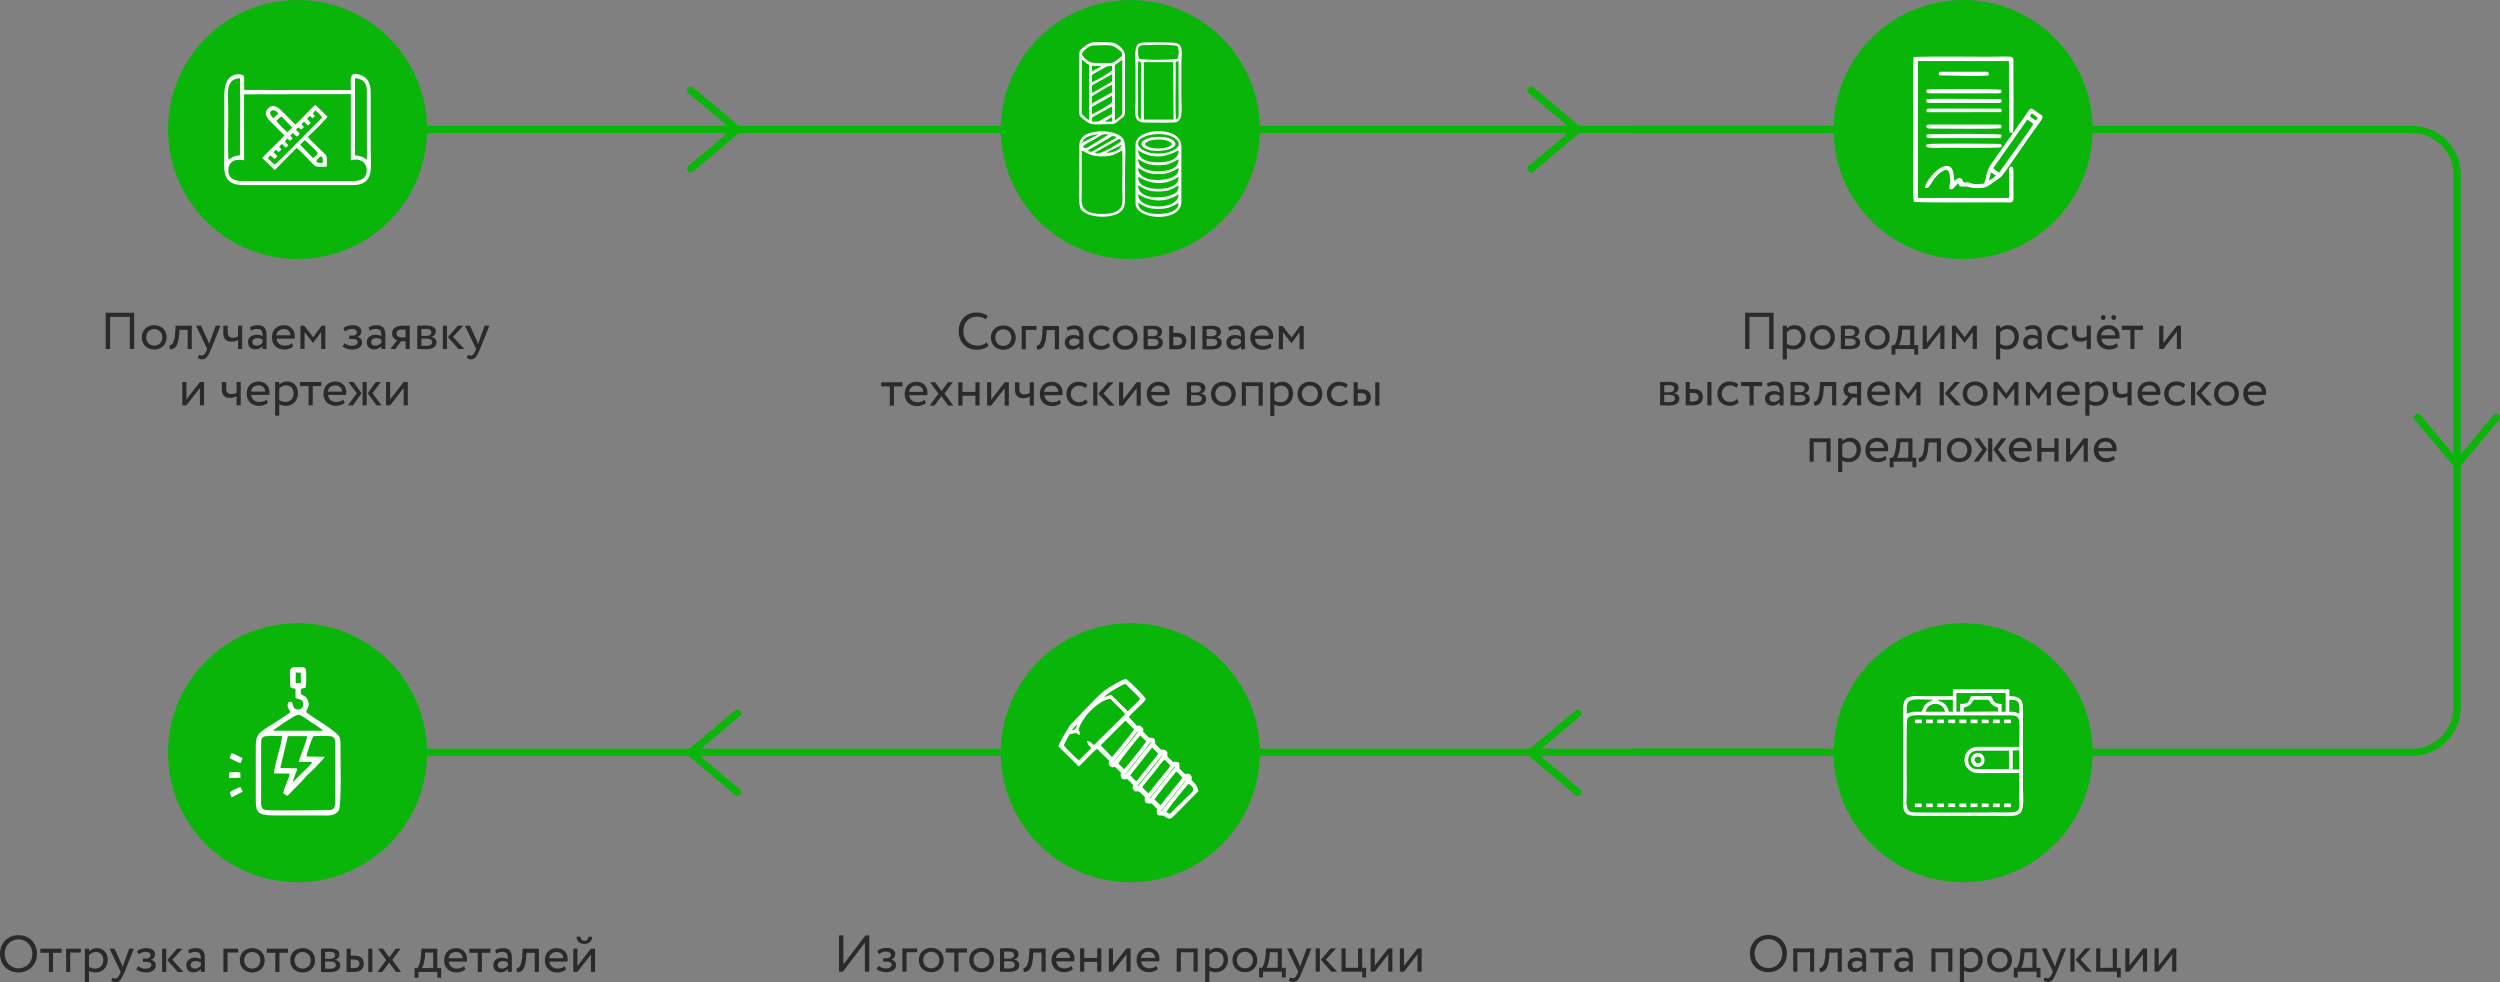 <?xml version="1.0" encoding="UTF-8"?> <!-- Creator: CorelDRAW X6 --> <svg xmlns="http://www.w3.org/2000/svg" xmlns:xlink="http://www.w3.org/1999/xlink" xml:space="preserve" width="260.482mm" height="102.35mm" style="shape-rendering:geometricPrecision; text-rendering:geometricPrecision; image-rendering:optimizeQuality; fill-rule:evenodd; clip-rule:evenodd" viewBox="0 0 4906910 1928053"><rect x="0" y="0" width="4906910" height="1928053" fill="#808080" stroke="none"/> <defs> <style type="text/css"> <![CDATA[ .fil0 {fill:none} .fil3 {fill:#08B508} .fil5 {fill:white} .fil4 {fill:#2B2A29;fill-rule:nonzero} .fil1 {fill:#2B2A29;fill-rule:nonzero} .fil2 {fill:#08B508;fill-rule:nonzero} ]]> </style> </defs> <g id="Слой_x0020_1">  <line class="fil0" x1="838166" y1="254190" x2="3598953" y2="254190"></line> <path class="fil1" d="M254721 685024l8643 0 0 -71179 -55926 0 0 71179 8643 0 0 -63045 38640 0 0 63045zm23591 -22879c0,13727 9762,23896 24404,23896 14643,0 24404,-10169 24404,-23896 0,-13727 -9762,-23896 -24404,-23896 -14643,0 -24404,10169 -24404,23896zm8643 0c0,-9660 6814,-16270 15762,-16270 9151,0 15762,6712 15762,16270 0,9762 -6610,16268 -15762,16268 -9151,0 -15762,-6710 -15762,-16268zm81349 22879l8134 0 0 -45759 -31827 0 -814 14238c-1119,21149 -7626,24504 -11084,24201l610 7931c9457,0 16372,-4474 18405,-30506l509 -7727 16067 0 0 37623zm64367 -45759l-9253 0 -10576 28980c-814,2441 -1526,4779 -2136,7017 -914,-2340 -1727,-4576 -2745,-6915l-13422 -29082 -9762 0 21963 45759 -1017 2439c-3050,7322 -5896,10372 -9762,10372 -1829,0 -3558,-812 -5082,-1524l-2645 6201c2441,1628 5186,2848 8643,2848 6508,0 10779,-3965 17491,-20337l18303 -45759zm42707 0l-8134 0 0 20846c-2034,1424 -5898,2848 -10474,2848 -6201,0 -9863,-3459 -9863,-10779l0 -12915 -8643 0 0 13831c0,11794 5288,17489 16270,17489 5084,0 9660,-1424 12710,-3355l0 17794 8134 0 0 -45759zm17084 9660c3660,-1931 7017,-3355 12608,-3355 9052,0 10372,5898 10372,14439 -3050,-2236 -7829,-2948 -11387,-2948 -9863,0 -17287,5186 -17287,14541 0,8846 5695,14134 14032,14134 7526,0 11898,-3152 14643,-6610l0 5898 7729 0 0 -28065c0,-11898 -4576,-18710 -17593,-18710 -5695,0 -11184,1626 -15253,4169l2136 6507zm11186 29489c-5288,0 -8238,-2846 -8238,-7219 0,-5288 4881,-7526 9762,-7526 3967,0 7424,1017 10270,3052l0 5796c-2338,2745 -5796,5896 -11794,5896zm69246 -4779c-2948,2747 -8134,4779 -14032,4779 -8948,0 -15253,-5084 -15965,-13727l35183 0c305,-1424 509,-3253 509,-5491 0,-12608 -9457,-20946 -21253,-20946 -15050,0 -23591,10574 -23591,23896 0,14439 9660,23896 24506,23896 6102,0 12710,-1933 17186,-6000l-2543 -6407zm-15965 -27759c7933,0 12813,4677 13220,12203l-27761 0c916,-7017 6203,-12203 14541,-12203zm32742 39149l8136 0 0 -33352 16472 21251 305 0 15863 -21251 0 33352 8134 0 0 -45759 -7219 0 -16677 22677 -17591 -22677 -7424 0 0 45759zm101685 1017c11288,0 19422,-5186 19422,-13727 0,-5288 -3152,-10067 -9558,-10779l0 -203c5796,-2034 8034,-6305 8034,-10779 0,-7524 -6000,-12303 -17186,-12303 -7219,0 -14337,2236 -18099,6100l3152 6305c3052,-2439 7424,-5084 13727,-5084 5898,0 9762,2441 9762,6610 0,3660 -3355,6507 -7931,6507l-7219 0 0 6610 7727 0c5593,0 8948,2136 8948,5898 0,4576 -5084,7524 -11998,7524 -3967,0 -9660,-1829 -13526,-4983l-4169 6102c3052,3660 12203,6203 18913,6203zm34268 -37116c3660,-1931 7017,-3355 12608,-3355 9052,0 10372,5898 10372,14439 -3050,-2236 -7829,-2948 -11387,-2948 -9863,0 -17287,5186 -17287,14541 0,8846 5695,14134 14032,14134 7526,0 11898,-3152 14643,-6610l0 5898 7729 0 0 -28065c0,-11898 -4576,-18710 -17593,-18710 -5695,0 -11184,1626 -15253,4169l2136 6507zm11186 29489c-5288,0 -8238,-2846 -8238,-7219 0,-5288 4881,-7526 9762,-7526 3967,0 7424,1017 10270,3052l0 5796c-2338,2745 -5796,5896 -11794,5896zm53179 -39149c-15251,0 -20437,7424 -20437,15253 0,7526 5186,12101 9863,13220l-13220 17286 9863 0 11186 -15253 8846 0 0 15253 8134 0 0 -45759 -14236 0zm-11794 15456c0,-4271 2846,-7829 10474,-7829l7422 0 0 15253 -9355 0c-4067,0 -8541,-2747 -8541,-7424zm40774 30303c4171,0 11084,407 16779,407 14236,0 21049,-4677 21049,-13320 0,-5695 -3357,-9457 -10677,-10779l0 -203c5491,-814 9151,-5084 9151,-10474 0,-8236 -6915,-11794 -19727,-11794 -6610,0 -12608,405 -16575,405l0 45759zm17898 -20541c7320,0 11286,2238 11286,7017 0,4779 -4169,7320 -11693,7320 -3660,0 -6915,-203 -9355,-305l0 -14032 9762 0zm-712 -19015c5898,0 10474,1831 10474,6814 0,4474 -3864,7117 -9253,7117l-10270 0 0 -13625c2033,-102 5390,-305 9050,-305zm73111 -6203l-10677 0 -19320 22372 20642 23387 11288 0 -21965 -23896 20032 -21863zm-40064 45759l8136 0 0 -45759 -8136 0 0 45759zm91314 -45759l-9253 0 -10576 28980c-814,2441 -1526,4779 -2136,7017 -914,-2340 -1727,-4576 -2745,-6915l-13422 -29082 -9762 0 21963 45759 -1017 2439c-3050,7322 -5896,10372 -9762,10372 -1829,0 -3558,-812 -5082,-1524l-2645 6201c2441,1628 5186,2848 8643,2848 6508,0 10779,-3965 17491,-20337l18303 -45759zm-594601 156288l26437 -34064 0 34064 8136 0 0 -45759 -8136 0 -26437 34064 0 -34064 -8136 0 0 45759 8136 0zm106564 -45759l-8134 0 0 20846c-2034,1424 -5898,2848 -10474,2848 -6201,0 -9863,-3459 -9863,-10779l0 -12915 -8643 0 0 13831c0,11794 5288,17489 16270,17489 5084,0 9660,-1424 12710,-3355l0 17794 8134 0 0 -45759zm50742 34370c-2948,2747 -8134,4779 -14032,4779 -8948,0 -15253,-5084 -15965,-13727l35183 0c305,-1424 509,-3253 509,-5491 0,-12608 -9457,-20946 -21253,-20946 -15050,0 -23591,10574 -23591,23896 0,14439 9660,23896 24506,23896 6102,0 12710,-1933 17186,-6000l-2543 -6407zm-15965 -27759c7933,0 12813,4677 13220,12203l-27761 0c916,-7017 6203,-12203 14541,-12203zm32742 59486l8136 0 0 -22474c3253,2136 8032,3153 12913,3153 14337,0 23794,-10677 23794,-24608 0,-13524 -8134,-23184 -21149,-23184 -6305,0 -12407,2745 -15558,6405l0 -5390 -8136 0 0 66096zm21355 -59486c9457,0 14846,6610 14846,15863 0,9660 -6102,16675 -15863,16675 -4372,0 -8134,-812 -12201,-3558l0 -22675c2846,-3558 7829,-6305 13219,-6305zm27558 1526l16777 0 0 37623 8136 0 0 -37623 16777 0 0 -8136 -41690 0 0 8136zm85109 26234c-2948,2747 -8134,4779 -14032,4779 -8948,0 -15253,-5084 -15965,-13727l35183 0c305,-1424 509,-3253 509,-5491 0,-12608 -9457,-20946 -21253,-20946 -15050,0 -23591,10574 -23591,23896 0,14439 9660,23896 24506,23896 6102,0 12710,-1933 17186,-6000l-2543 -6407zm-15965 -27759c7933,0 12813,4677 13220,12203l-27761 0c916,-7017 6203,-12203 14541,-12203zm89585 -6610l-10067 0 -15760 22067 16980 23692 10067 0 -17794 -23692 16574 -22067zm-35995 45759l8134 0 0 -45759 -8134 0 0 45759zm-11288 -23692l-17489 23692 9965 0 16777 -23692 -15660 -22067 -10169 0 16575 22067zm65486 23692l26437 -34064 0 34064 8136 0 0 -45759 -8136 0 -26437 34064 0 -34064 -8136 0 0 45759 8136 0z"></path> <polygon class="fil2" points="817727,247126 3578514,247126 3578514,261254 817727,261254 "></polygon> <polygon class="fil2" points="817727,1469393 3578514,1469393 3578514,1483522 817727,1483522 "></polygon> <circle class="fil3" cx="583976" cy="1477422" r="254190"></circle> <path class="fil4" d="M1654360 1907207l43216 -56943 0 56943 8645 0 0 -71179 -7627 0 -43216 56943 0 -56943 -8643 0 0 71179 7626 0zm85008 1017c11288,0 19422,-5186 19422,-13727 0,-5288 -3152,-10067 -9558,-10779l0 -203c5796,-2034 8034,-6305 8034,-10779 0,-7524 -6000,-12303 -17186,-12303 -7219,0 -14337,2236 -18099,6100l3152 6305c3052,-2439 7424,-5084 13727,-5084 5898,0 9762,2441 9762,6610 0,3660 -3355,6507 -7931,6507l-7219 0 0 6610 7727 0c5593,0 8948,2136 8948,5898 0,4576 -5084,7524 -11998,7524 -3967,0 -9660,-1829 -13526,-4983l-4169 6102c3052,3660 12203,6203 18913,6203zm31827 -1017l8136 0 0 -38132 20846 0 0 -7627 -28982 0 0 45759zm32235 -22879c0,13727 9762,23896 24404,23896 14643,0 24404,-10169 24404,-23896 0,-13727 -9762,-23896 -24404,-23896 -14643,0 -24404,10169 -24404,23896zm8643 0c0,-9660 6814,-16270 15762,-16270 9151,0 15762,6712 15762,16270 0,9762 -6610,16268 -15762,16268 -9151,0 -15762,-6710 -15762,-16268zm44235 -14744l16777 0 0 37623 8136 0 0 -37623 16777 0 0 -8136 -41690 0 0 8136zm45961 14744c0,13727 9762,23896 24404,23896 14643,0 24404,-10169 24404,-23896 0,-13727 -9762,-23896 -24404,-23896 -14643,0 -24404,10169 -24404,23896zm8643 0c0,-9660 6814,-16270 15762,-16270 9151,0 15762,6712 15762,16270 0,9762 -6610,16268 -15762,16268 -9151,0 -15762,-6710 -15762,-16268zm51859 22879c4171,0 11084,407 16779,407 14236,0 21049,-4677 21049,-13320 0,-5695 -3357,-9457 -10677,-10779l0 -203c5491,-814 9151,-5084 9151,-10474 0,-8236 -6915,-11794 -19727,-11794 -6610,0 -12608,405 -16575,405l0 45759zm17898 -20541c7320,0 11286,2238 11286,7017 0,4779 -4169,7320 -11693,7320 -3660,0 -6915,-203 -9355,-305l0 -14032 9762 0zm-712 -19015c5898,0 10474,1831 10474,6814 0,4474 -3864,7117 -9253,7117l-10270 0 0 -13625c2033,-102 5390,-305 9050,-305zm64367 39556l8134 0 0 -45759 -31827 0 -814 14238c-1119,21149 -7626,24504 -11084,24201l610 7931c9457,0 16372,-4474 18405,-30506l509 -7727 16067 0 0 37623zm58876 -11389c-2948,2747 -8134,4779 -14032,4779 -8948,0 -15253,-5084 -15965,-13727l35183 0c305,-1424 509,-3253 509,-5491 0,-12608 -9457,-20946 -21253,-20946 -15050,0 -23591,10574 -23591,23896 0,14439 9660,23896 24506,23896 6102,0 12710,-1933 17186,-6000l-2543 -6407zm-15965 -27759c7933,0 12813,4677 13220,12203l-27761 0c916,-7017 6203,-12203 14541,-12203zm66300 39149l8134 0 0 -45759 -8134 0 0 18813 -25422 0 0 -18813 -8136 0 0 45759 8136 0 0 -19320 25422 0 0 19320zm31013 0l26437 -34064 0 34064 8136 0 0 -45759 -8136 0 -26437 34064 0 -34064 -8136 0 0 45759 8136 0zm85414 -11389c-2948,2747 -8134,4779 -14032,4779 -8948,0 -15253,-5084 -15965,-13727l35183 0c305,-1424 509,-3253 509,-5491 0,-12608 -9457,-20946 -21253,-20946 -15050,0 -23591,10574 -23591,23896 0,14439 9660,23896 24506,23896 6102,0 12710,-1933 17186,-6000l-2543 -6407zm-15965 -27759c7933,0 12813,4677 13220,12203l-27761 0c916,-7017 6203,-12203 14541,-12203zm88670 39149l8134 0 0 -45759 -41183 0 0 45759 8136 0 0 -38132 24913 0 0 38132zm22877 20337l8136 0 0 -22474c3253,2136 8032,3153 12913,3153 14337,0 23794,-10677 23794,-24608 0,-13524 -8134,-23184 -21149,-23184 -6305,0 -12407,2745 -15558,6405l0 -5390 -8136 0 0 66096zm21355 -59486c9457,0 14846,6610 14846,15863 0,9660 -6102,16675 -15863,16675 -4372,0 -8134,-812 -12201,-3558l0 -22675c2846,-3558 7829,-6305 13219,-6305zm32132 16270c0,13727 9762,23896 24404,23896 14643,0 24404,-10169 24404,-23896 0,-13727 -9762,-23896 -24404,-23896 -14643,0 -24404,10169 -24404,23896zm8643 0c0,-9660 6814,-16270 15762,-16270 9151,0 15762,6712 15762,16270 0,9762 -6610,16268 -15762,16268 -9151,0 -15762,-6710 -15762,-16268zm43726 34064l7626 0 0 -11186 37014 0 0 11186 7626 0 0 -18811 -7626 0 0 -38133 -31218 0 -712 12101c-814,12506 -3965,22166 -7015,26032l-5695 0 0 18811zm20541 -41692l507 -7626 15456 0 0 30506 -22166 0c2134,-2848 5186,-11186 6203,-22880zm82161 -15253l-9253 0 -10576 28980c-814,2441 -1526,4779 -2136,7017 -914,-2340 -1727,-4576 -2745,-6915l-13422 -29082 -9762 0 21963 45759 -1017 2439c-3050,7322 -5896,10372 -9762,10372 -1829,0 -3558,-812 -5082,-1524l-2645 6201c2441,1628 5186,2848 8643,2848 6508,0 10779,-3965 17491,-20337l18303 -45759zm48402 0l-10677 0 -19320 22372 20642 23387 11288 0 -21965 -23896 20032 -21863zm-40064 45759l8136 0 0 -45759 -8136 0 0 45759zm50640 0l40675 0 0 11186 7627 0 0 -18811 -7627 0 0 -38133 -8134 0 0 38133 -24404 0 0 -38133 -8136 0 0 45759zm65282 0l26437 -34064 0 34064 8136 0 0 -45759 -8136 0 -26437 34064 0 -34064 -8136 0 0 45759 8136 0zm57452 0l26437 -34064 0 34064 8136 0 0 -45759 -8136 0 -26437 34064 0 -34064 -8136 0 0 45759 8136 0z"></path> <path class="fil4" d="M0 1872125c0,21660 15660,36608 36300,36608 20642,0 36302,-15456 36302,-36608 0,-21658 -15660,-36606 -36302,-36606 -21149,0 -36300,15965 -36300,36606zm9151 0c0,-16574 11695,-28471 27149,-28471 15253,0 27151,11898 27151,28471 0,16067 -10881,28471 -27151,28471 -15251,0 -27149,-12303 -27149,-28471zm70062 -2033l16777 0 0 37623 8136 0 0 -37623 16777 0 0 -8136 -41690 0 0 8136zm50536 37623l8136 0 0 -38132 20846 0 0 -7627 -28982 0 0 45759zm36809 20337l8136 0 0 -22474c3253,2136 8032,3153 12913,3153 14337,0 23794,-10677 23794,-24608 0,-13524 -8134,-23184 -21149,-23184 -6305,0 -12407,2745 -15558,6405l0 -5390 -8136 0 0 66096zm21355 -59486c9457,0 14846,6610 14846,15863 0,9660 -6102,16675 -15863,16675 -4372,0 -8134,-812 -12201,-3558l0 -22675c2846,-3558 7829,-6305 13219,-6305zm74943 -6610l-9253 0 -10576 28980c-814,2441 -1526,4779 -2136,7017 -914,-2340 -1727,-4576 -2745,-6915l-13422 -29082 -9762 0 21963 45759 -1017 2439c-3050,7322 -5896,10372 -9762,10372 -1829,0 -3558,-812 -5082,-1524l-2645 6201c2441,1628 5186,2848 8643,2848 6508,0 10779,-3965 17491,-20337l18303 -45759zm23489 46776c11288,0 19422,-5186 19422,-13727 0,-5288 -3152,-10067 -9558,-10779l0 -203c5796,-2034 8034,-6305 8034,-10779 0,-7524 -6000,-12303 -17186,-12303 -7219,0 -14337,2236 -18099,6100l3152 6305c3052,-2439 7424,-5084 13727,-5084 5898,0 9762,2441 9762,6610 0,3660 -3355,6507 -7931,6507l-7219 0 0 6610 7727 0c5593,0 8948,2136 8948,5898 0,4576 -5084,7524 -11998,7524 -3967,0 -9660,-1829 -13526,-4983l-4169 6102c3052,3660 12203,6203 18913,6203zm71891 -46776l-10677 0 -19320 22372 20642 23387 11288 0 -21965 -23896 20032 -21863zm-40064 45759l8136 0 0 -45759 -8136 0 0 45759zm53081 -36099c3660,-1931 7017,-3355 12608,-3355 9052,0 10372,5898 10372,14439 -3050,-2236 -7829,-2948 -11387,-2948 -9863,0 -17287,5186 -17287,14541 0,8846 5695,14134 14032,14134 7526,0 11898,-3152 14643,-6610l0 5898 7729 0 0 -28065c0,-11898 -4576,-18710 -17593,-18710 -5695,0 -11184,1626 -15253,4169l2136 6507zm11186 29489c-5288,0 -8238,-2846 -8238,-7219 0,-5288 4881,-7526 9762,-7526 3967,0 7424,1017 10270,3052l0 5796c-2338,2745 -5796,5896 -11794,5896zm56026 6610l8136 0 0 -38132 20846 0 0 -7627 -28982 0 0 45759zm32235 -22879c0,13727 9762,23896 24404,23896 14643,0 24404,-10169 24404,-23896 0,-13727 -9762,-23896 -24404,-23896 -14643,0 -24404,10169 -24404,23896zm8643 0c0,-9660 6814,-16270 15762,-16270 9151,0 15762,6712 15762,16270 0,9762 -6610,16268 -15762,16268 -9151,0 -15762,-6710 -15762,-16268zm44235 -14744l16777 0 0 37623 8136 0 0 -37623 16777 0 0 -8136 -41690 0 0 8136zm45961 14744c0,13727 9762,23896 24404,23896 14643,0 24404,-10169 24404,-23896 0,-13727 -9762,-23896 -24404,-23896 -14643,0 -24404,10169 -24404,23896zm8643 0c0,-9660 6814,-16270 15762,-16270 9151,0 15762,6712 15762,16270 0,9762 -6610,16268 -15762,16268 -9151,0 -15762,-6710 -15762,-16268zm51859 22879c4171,0 11084,407 16779,407 14236,0 21049,-4677 21049,-13320 0,-5695 -3357,-9457 -10677,-10779l0 -203c5491,-814 9151,-5084 9151,-10474 0,-8236 -6915,-11794 -19727,-11794 -6610,0 -12608,405 -16575,405l0 45759zm17898 -20541c7320,0 11286,2238 11286,7017 0,4779 -4169,7320 -11693,7320 -3660,0 -6915,-203 -9355,-305l0 -14032 9762 0zm-712 -19015c5898,0 10474,1831 10474,6814 0,4474 -3864,7117 -9253,7117l-10270 0 0 -13625c2033,-102 5390,-305 9050,-305zm33047 39556l14744 0c14337,0 19017,-8236 19017,-16270 0,-8134 -4069,-15760 -18101,-15760l-7524 0 0 -13729 -8136 0 0 45759zm42506 0l8134 0 0 -45759 -8134 0 0 45759zm-28370 -24404c7829,0 10981,2948 10981,8439 0,5390 -2948,8340 -11082,8340l-5898 0 0 -16779 6000 0zm91821 -21355l-9457 0 -12608 17287 -12407 -17287 -9965 0 16270 22474 -17287 23285 9458 0 13625 -18506 13422 18506 9965 0 -17389 -23692 16372 -22067zm27454 56945l7626 0 0 -11186 37014 0 0 11186 7626 0 0 -18811 -7626 0 0 -38133 -31218 0 -712 12101c-814,12506 -3965,22166 -7015,26032l-5695 0 0 18811zm20541 -41692l507 -7626 15456 0 0 30506 -22166 0c2134,-2848 5186,-11186 6203,-22880zm76670 19117c-2948,2747 -8134,4779 -14032,4779 -8948,0 -15253,-5084 -15965,-13727l35183 0c305,-1424 509,-3253 509,-5491 0,-12608 -9457,-20946 -21253,-20946 -15050,0 -23591,10574 -23591,23896 0,14439 9660,23896 24506,23896 6102,0 12710,-1933 17186,-6000l-2543 -6407zm-15965 -27759c7933,0 12813,4677 13220,12203l-27761 0c916,-7017 6203,-12203 14541,-12203zm26032 1526l16777 0 0 37623 8136 0 0 -37623 16777 0 0 -8136 -41690 0 0 8136zm52978 1524c3660,-1931 7017,-3355 12608,-3355 9052,0 10372,5898 10372,14439 -3050,-2236 -7829,-2948 -11387,-2948 -9863,0 -17287,5186 -17287,14541 0,8846 5695,14134 14032,14134 7526,0 11898,-3152 14643,-6610l0 5898 7729 0 0 -28065c0,-11898 -4576,-18710 -17593,-18710 -5695,0 -11184,1626 -15253,4169l2136 6507zm11186 29489c-5288,0 -8238,-2846 -8238,-7219 0,-5288 4881,-7526 9762,-7526 3967,0 7424,1017 10270,3052l0 5796c-2338,2745 -5796,5896 -11794,5896zm64467 6610l8134 0 0 -45759 -31827 0 -814 14238c-1119,21149 -7626,24504 -11084,24201l610 7931c9457,0 16372,-4474 18405,-30506l509 -7727 16067 0 0 37623zm58876 -11389c-2948,2747 -8134,4779 -14032,4779 -8948,0 -15253,-5084 -15965,-13727l35183 0c305,-1424 509,-3253 509,-5491 0,-12608 -9457,-20946 -21253,-20946 -15050,0 -23591,10574 -23591,23896 0,14439 9660,23896 24506,23896 6102,0 12710,-1933 17186,-6000l-2543 -6407zm-15965 -27759c7933,0 12813,4677 13220,12203l-27761 0c916,-7017 6203,-12203 14541,-12203zm40878 39149l26437 -34064 0 34064 8136 0 0 -45759 -8136 0 -26437 34064 0 -34064 -8136 0 0 45759 8136 0zm-1628 -69146c0,8034 5390,14236 15456,14236 9151,0 15050,-6201 15050,-14236l-7627 0c-405,5491 -2948,8034 -7422,8034 -4881,0 -7424,-2543 -7829,-8034l-7627 0z"></path> <path class="fil4" d="M3434661 1871617c0,21660 15660,36608 36300,36608 20642,0 36302,-15456 36302,-36608 0,-21658 -15660,-36606 -36302,-36606 -21149,0 -36300,15965 -36300,36606zm9151 0c0,-16574 11695,-28471 27149,-28471 15253,0 27151,11898 27151,28471 0,16067 -10881,28471 -27151,28471 -15251,0 -27149,-12303 -27149,-28471zm108905 35590l8134 0 0 -45759 -41183 0 0 45759 8136 0 0 -38132 24913 0 0 38132zm54196 0l8134 0 0 -45759 -31827 0 -814 14238c-1119,21149 -7626,24504 -11084,24201l610 7931c9457,0 16372,-4474 18405,-30506l509 -7727 16067 0 0 37623zm25218 -36099c3660,-1931 7017,-3355 12608,-3355 9052,0 10372,5898 10372,14439 -3050,-2236 -7829,-2948 -11387,-2948 -9863,0 -17287,5186 -17287,14541 0,8846 5695,14134 14032,14134 7526,0 11898,-3152 14643,-6610l0 5898 7729 0 0 -28065c0,-11898 -4576,-18710 -17593,-18710 -5695,0 -11184,1626 -15253,4169l2136 6507zm11186 29489c-5288,0 -8238,-2846 -8238,-7219 0,-5288 4881,-7526 9762,-7526 3967,0 7424,1017 10270,3052l0 5796c-2338,2745 -5796,5896 -11794,5896zm27353 -31013l16777 0 0 37623 8136 0 0 -37623 16777 0 0 -8136 -41690 0 0 8136zm52978 1524c3660,-1931 7017,-3355 12608,-3355 9052,0 10372,5898 10372,14439 -3050,-2236 -7829,-2948 -11387,-2948 -9863,0 -17287,5186 -17287,14541 0,8846 5695,14134 14032,14134 7526,0 11898,-3152 14643,-6610l0 5898 7729 0 0 -28065c0,-11898 -4576,-18710 -17593,-18710 -5695,0 -11184,1626 -15253,4169l2136 6507zm11186 29489c-5288,0 -8238,-2846 -8238,-7219 0,-5288 4881,-7526 9762,-7526 3967,0 7424,1017 10270,3052l0 5796c-2338,2745 -5796,5896 -11794,5896zm89075 6610l8134 0 0 -45759 -41183 0 0 45759 8136 0 0 -38132 24913 0 0 38132zm22877 20337l8136 0 0 -22474c3253,2136 8032,3153 12913,3153 14337,0 23794,-10677 23794,-24608 0,-13524 -8134,-23184 -21149,-23184 -6305,0 -12407,2745 -15558,6405l0 -5390 -8136 0 0 66096zm21355 -59486c9457,0 14846,6610 14846,15863 0,9660 -6102,16675 -15863,16675 -4372,0 -8134,-812 -12201,-3558l0 -22675c2846,-3558 7829,-6305 13219,-6305zm32132 16270c0,13727 9762,23896 24404,23896 14643,0 24404,-10169 24404,-23896 0,-13727 -9762,-23896 -24404,-23896 -14643,0 -24404,10169 -24404,23896zm8643 0c0,-9660 6814,-16270 15762,-16270 9151,0 15762,6712 15762,16270 0,9762 -6610,16268 -15762,16268 -9151,0 -15762,-6710 -15762,-16268zm43726 34064l7626 0 0 -11186 37014 0 0 11186 7626 0 0 -18811 -7626 0 0 -38133 -31218 0 -712 12101c-814,12506 -3965,22166 -7015,26032l-5695 0 0 18811zm20541 -41692l507 -7626 15456 0 0 30506 -22166 0c2134,-2848 5186,-11186 6203,-22880zm82161 -15253l-9253 0 -10576 28980c-814,2441 -1526,4779 -2136,7017 -914,-2340 -1727,-4576 -2745,-6915l-13422 -29082 -9762 0 21963 45759 -1017 2439c-3050,7322 -5896,10372 -9762,10372 -1829,0 -3558,-812 -5082,-1524l-2645 6201c2441,1628 5186,2848 8643,2848 6508,0 10779,-3965 17491,-20337l18303 -45759zm48402 0l-10677 0 -19320 22372 20642 23387 11288 0 -21965 -23896 20032 -21863zm-40064 45759l8136 0 0 -45759 -8136 0 0 45759zm50640 0l40675 0 0 11186 7627 0 0 -18811 -7627 0 0 -38133 -8134 0 0 38133 -24404 0 0 -38133 -8136 0 0 45759zm65282 0l26437 -34064 0 34064 8136 0 0 -45759 -8136 0 -26437 34064 0 -34064 -8136 0 0 45759 8136 0zm57452 0l26437 -34064 0 34064 8136 0 0 -45759 -8136 0 -26437 34064 0 -34064 -8136 0 0 45759 8136 0z"></path> <path class="fil5" d="M538259 1518052l30414 335c-2076,11804 -11717,28031 -12638,38497 3018,2775 4636,3619 8189,5173l27729 -28245c3777,-3743 5403,-6478 8984,-10082 6122,-6162 12603,-11964 18819,-18188 3607,-3613 5261,-6358 9014,-10052 3979,-3916 5284,-4964 8662,-10118l-35730 -561c-30,-5205 10608,-35786 12951,-39480 5855,-1516 24421,-878 31843,-590 12821,497 11557,9377 11521,21307l-2 97565c0,10033 1897,22498 -7053,25798 -3314,1223 -119954,1788 -128762,663 -11602,-1483 -9707,-11753 -9696,-23097l0 -97565c-9,-28890 -1466,-24823 41002,-24649 333,14788 -17444,62899 -15247,73289zm26767 -73221l37725 9c-494,9779 -13277,37783 -16417,50491l26533 104c-972,4401 -14750,16410 -18730,20377 -6797,6776 -12275,12721 -19166,19294 220,-3988 2865,-10155 4235,-14034 2161,-6126 4060,-8134 3474,-13094l-32491 -642 14839 -62504zm-28189 -10653c701,-2490 2087,-2893 4706,-4596 2488,-1616 3647,-2534 5973,-4131 7511,-5163 32248,-22756 38320,-22485 6260,279 20183,11538 25580,15097 3856,2543 21492,12763 22148,16278l-96727 -162zm43755 -114255l9679 456 228 20505 -10186 -430 279 -20531zm-13631 57770c-6000,8650 316,13379 2924,20151 -6207,5258 -18759,12629 -26539,17839 -28609,19164 -41424,21247 -41326,46995l6 88600c0,42138 -3385,49317 38985,49316l88592 0c15087,0 26576,1633 34756,-8929 6682,-8626 3760,-106130 3866,-130103 36,-8002 213,-13213 -4440,-18474 -12165,-13753 -47332,-32540 -62896,-45444 1507,-7268 7916,-10962 3726,-22108 -3653,-9720 -7392,-8686 -14296,-13403l392 -10189 8852 -2087c2014,-7394 1665,-23144 1264,-31932 -463,-10150 -5674,-8856 -22895,-8437 -11721,286 -8664,10922 -8671,21993 -13,21085 -399,17962 10743,20475l83 17962c4723,2918 10762,1543 13691,6375 3204,5290 949,12636 -3174,14925 -5096,2828 -11992,1582 -14539,-3948 -2724,-5913 -384,-10683 -9102,-9573z"></path> <path class="fil3" d="M695315 1498193c5241,-1164 18832,-7475 22027,-11188l-3470 -8332c-4900,413 -17188,6712 -21549,9626 23,4491 1759,6105 2991,9894z"></path> <path class="fil5" d="M450512 1488414c6983,1901 15434,8650 21863,9274l3670 -9528c-6047,-2730 -15328,-8680 -22146,-9914l-3387 10169z"></path> <path class="fil5" d="M476311 1553821l-4225 -8844c-4442,350 -17645,7028 -21176,10267 420,3950 2230,6331 3824,9718l21577 -11141z"></path> <path class="fil3" d="M695745 1527154c7094,-124 15677,1206 22462,-1010l-337 -9630c-5627,-1886 -15724,-1238 -22021,-620l-104 11259z"></path> <path class="fil3" d="M713179 1564741l3898 -9858 -21419 -10472c-1458,3361 -3233,4809 -3896,10076l21417 10253z"></path> <path class="fil5" d="M449745 1527001l22347 -492 -428 -10052c-5220,-1656 -16195,-1479 -21893,-143l-26 10687z"></path> <circle class="fil3" cx="2218559" cy="1477422" r="254190"></circle> <path class="fil5" d="M2291226 1594985c1400,1385 1599,1580 6103,2029 5297,-6475 13219,-14036 20577,-21063 3321,-3170 6529,-6232 9285,-8991 1726,-1729 3476,-3325 5173,-4870 3489,-3180 6753,-6154 8466,-9042 2490,-4201 1430,-8690 -8130,-14673 -4544,5203 -18761,22364 -29856,36583 -6348,8134 -11632,15232 -13362,18373 731,659 1281,1204 1737,1654l8 0zm-9890 -6307c-1247,1341 -2208,2375 -2134,3873 147,13 279,30 399,47 303,-364 801,-1036 1605,-2117 825,-1111 1940,-2613 3374,-4489l23 -30 21302 -26676c1808,-2268 3566,-4525 5278,-6727 2699,-3468 5282,-6785 8882,-11122 4141,-4986 6994,-9033 8712,-11962 -904,983 -1944,2202 -3114,3668l-8 8 -35558 44380 0 0c-759,983 -1722,2274 -2666,3534 -1358,1820 -2690,3600 -4274,5552 -648,799 -1256,1454 -1822,2063zm-15409 -19505l11612 11282 43206 -53801c-1371,-2021 -3694,-4679 -6177,-7109 -2095,-2051 -4269,-3901 -6021,-5003 -835,1042 -1987,2475 -3347,4169 -10734,13350 -35023,43566 -39273,50463zm-1848 -12295c-3319,3801 -6608,7571 -8061,11246 1313,-648 1869,-1548 2602,-2737 575,-929 1230,-1993 2247,-3231 1255,-1528 2121,-2534 2958,-3508l4 4c1407,-1637 2745,-3189 4248,-5150 2200,-2873 4401,-5730 6765,-8748 2238,-2856 4474,-5659 6751,-8424l-4 -2 14083 -17881c1094,-1503 2551,-3167 4086,-4920 2696,-3074 5657,-6454 7111,-9592 -2355,1074 -4284,3786 -7232,7934 -1334,1876 -2860,4022 -4730,6454 -3545,4606 -6716,8471 -10146,12657 -1053,1285 -2131,2600 -3553,4346 -2067,2539 -4203,5339 -6362,8170 -2500,3274 -5032,6593 -7710,9818 -1029,1240 -2046,2404 -3057,3564zm-22069 -11517l11783 11625c3291,-3040 5499,-6007 7923,-9264 812,-1093 1650,-2217 2558,-3389l23 -28 22622 -27987 15 -23c262,-316 814,-978 1373,-1645 2910,-3477 6618,-7908 8986,-11860l-11742 -11802c-4374,3884 -12702,14908 -17973,21888 -1603,2123 -2927,3877 -3820,5000 -2293,2886 -4815,5879 -7335,8871 -5050,5994 -10093,11979 -14413,18616zm-196 -14115c-2995,3553 -7251,8601 -9393,12849 2477,-1515 4514,-4331 7062,-7857 1292,-1786 2703,-3739 4321,-5755 786,-980 2456,-2988 4617,-5587 9489,-11412 28869,-34722 34027,-44314 -1083,770 -1807,1791 -2686,3033 -339,480 -689,974 -925,1292l-38 51 -34852 43728 -8 8c-603,752 -1319,1601 -2123,2556l-4 -4zm31452 -52117l-11783 -11934 -43027 54330c1526,2018 4086,4826 6689,7335 1982,1908 3947,3609 5427,4589l32529 -40938 4 2c1185,-1501 2240,-2780 3244,-3997 2537,-3074 4766,-5774 6917,-9387zm-62380 37521c-1153,1285 -2249,2505 -2509,3794 5783,-5599 20642,-24766 30839,-37919 4489,-5791 8091,-10434 9679,-12312 222,-262 742,-844 1398,-1573 2679,-2988 7865,-8769 9340,-12209 200,-467 899,-527 661,-629 -1322,-567 -6249,6149 -10184,11516 -948,1294 -1844,2517 -2650,3564l-23 30 -35451 44487 -43 53c-409,478 -735,840 -1057,1198zm5378 -46482c-9611,12239 -18996,24597 -21287,28268l11563 11286c4636,-5295 16837,-20260 27234,-33454 7445,-9445 13923,-17911 15918,-21081l-11606 -11606c-3687,3877 -12823,15131 -21822,26588zm10368 -24759c2852,-3372 6635,-7848 8377,-11591 -5864,5241 -15893,18597 -21424,25962 -1554,2072 -2771,3692 -3425,4508 -2298,2871 -4261,5448 -6192,7982 -2424,3182 -4798,6297 -7848,9997 -5284,6409 -8451,10813 -10148,13678 880,-880 1799,-1957 2628,-3146l66 -96 21234 -26752c2219,-2788 4453,-5499 6678,-8200 2419,-2937 4830,-5864 7641,-9434 635,-804 1479,-1803 2413,-2909zm-742 -14151l-17012 -16811 -48413 48417 22165 23065c4885,-5649 18906,-22566 29873,-36517 6405,-8147 11715,-15196 13388,-18154zm-117299 -4001c-1897,2234 -3613,4530 -4826,6640 3913,-938 6629,-2051 7929,-5497 808,-2138 1705,-4451 2583,-6716l269 -695c-1948,1842 -4037,4012 -5955,6267zm8816 6689c899,949 2014,2129 2232,5876l181 3114 -2845 -1300c-3197,-1460 -4500,-2568 -5162,-3266 -121,41 -277,92 -478,153 -1437,426 -4105,1217 -9229,2332 -959,209 -1716,262 -2315,224 -249,305 -573,688 -993,1164 -512,576 -3099,5331 -5659,10233 -2304,4410 -4538,8856 -5180,10419 906,1520 8025,9050 15270,16298 5747,5749 11508,11165 14296,13126l24538 -24152c-966,-1270 -1884,-2144 -2730,-2948 -1940,-1850 -3572,-3404 -4847,-7684l-1034 -3468 3432 1143c4350,1449 6004,3176 7976,5231 637,665 1311,1370 2148,2108l61447 -60805c-4659,-6134 -10182,-11403 -15583,-16553 -4662,-4448 -9238,-8812 -13166,-13618 -7548,646 -15600,4774 -22790,9749 -7612,5267 -14251,11485 -18388,15609 -3679,3664 -8070,9231 -11928,15153 -3487,5350 -6524,10965 -8187,15692 -1854,5275 -1520,5629 -1008,6169zm63131 -76483c-5122,3436 -9798,7074 -13575,10888l12635 -4455 1113 -392 842 835 32021 31732 24540 -23988c-2658,-4165 -9961,-11144 -16396,-17293 -3050,-2914 -5908,-5646 -8042,-7863 -531,-552 -948,-1012 -1341,-1449l6 -4c-2095,-2317 -3517,-3886 -7763,-1731 -8059,4090 -16534,8688 -24039,13720zm-64386 145790l-37971 -37474 -821 -810 350 -1100c1179,-3709 5921,-12776 10971,-21590 5177,-9033 10739,-17902 13194,-20571l28 -30 32002 -33296 2351 -2460c9394,-9837 20842,-21824 30890,-29950 3602,-2912 14034,-9587 23881,-15063 7381,-4103 14501,-7562 18350,-8345l774 -158 657 445c2909,1976 13294,11825 22411,21085 7624,7744 14443,15185 15483,17525l465 1044 -701 889c-5141,6535 -11612,12625 -18077,18708 -5254,4947 -10506,9888 -14967,15016l14449 15741c2323,2187 3114,1905 3871,1633 1908,-682 3730,-1334 7663,2869 4628,4943 3248,6073 1716,7330 -241,196 -514,420 6883,7918 5633,5710 5862,5670 6597,5540 1311,-232 3293,-580 8835,1831l855 373 222 917c1258,5226 989,7279 840,8413 -23,166 -149,26 -92,145 107,230 782,887 2451,2521l-4 4c902,883 2072,2027 3600,3557 196,196 469,475 799,810 1613,1646 4674,4764 4969,4871 1093,397 1505,224 1916,51 1437,-608 2871,-1213 7234,1200l298 166 198 219c3428,3803 2986,5476 2443,7526 -215,812 -460,1731 75,3299 486,1430 2245,3071 3905,4621 588,550 1166,1091 1726,1656 5561,5636 6305,5438 7528,5113 1661,-443 3803,-1013 8969,1287l904 403 179 983c964,5303 548,7588 298,8963l0 8c-68,371 -111,608 -92,659 211,554 1381,1724 4619,4962l0 8 923 921c6247,6252 6821,5983 7673,5582 1458,-686 3246,-1528 7931,661l441 205 283 384c3817,5203 2965,7062 2200,8733 -339,744 -637,1394 3914,5917 2091,2078 3947,4137 5533,6748 1590,2618 2863,5727 3758,9852l215 993 -716 727 -34588 35131 -13 15c-413,413 -1236,1251 -2302,2334 -4758,4839 -14260,14505 -15662,15106 -4796,2061 -8775,-695 -12056,-2969 -467,-324 -917,-637 -1334,-906 -897,-582 -1496,-1047 -1901,-1407 -656,34 -1688,28 -3312,-100 -1273,-100 -1869,-24 -2330,32 -1208,151 -1829,228 -5299,-1008l-876 -311 -290 -883c-1238,-3775 -1093,-5582 -855,-8535 66,-801 138,-1694 185,-2666 -2059,-1577 -3643,-3334 -5169,-5026 -1394,-1543 -2737,-3031 -4284,-4152 -2421,-1754 -3099,-1562 -3945,-1322 -1673,473 -3685,1042 -8765,-1417l-765 -369 -232 -818c-1667,-5885 -872,-7855 -396,-9037 115,-284 121,-303 -6330,-6891 -5964,-6092 -7884,-5495 -9328,-5047 -2187,678 -3832,1189 -6908,-3118 -2969,-4154 -1872,-5693 -782,-7226 539,-754 1074,-1505 -5145,-7725 -6390,-6392 -6644,-6271 -7241,-5987 -1368,652 -3317,1580 -9095,-695l-727 -286 -313 -708c-2756,-6250 -1754,-8232 -1053,-9620 256,-509 375,-744 -5552,-6684 -6313,-6326 -6885,-6073 -7686,-5719 -1400,618 -3078,1360 -7501,-910l-403 -207 -254 -339c-4037,-5403 -3336,-6831 -2464,-8607 252,-514 539,-1100 49,-2701l-23101 -22750c-4843,2731 -14023,12341 -22112,20810 -4960,5194 -9523,9969 -12593,12619l-1317 1138 -1236 -1219z"></path> <g id="_1174398576"> <path class="fil3" d="M3101229 1549183l-91819 -77122c-3037,-2551 -7356,-1916 -10159,887l-2 2c-2805,2805 -2149,7610 889,10159l91819 77124c3037,2549 7354,1916 10159,-889l2 -2c2805,-2805 2148,-7609 -889,-10159z"></path> <path class="fil3" d="M3101229 1405659l-91819 77122c-3037,2551 -7356,1916 -10159,-887l-2 -2c-2805,-2805 -2149,-7610 889,-10159l91819 -77124c3037,-2549 7354,-1916 10159,889l2 2c2805,2805 2148,7609 -889,10159z"></path> </g> <g id="_1174399792"> <path class="fil3" d="M1451812 1549183l-91819 -77122c-3037,-2551 -7356,-1916 -10159,887l-2 2c-2805,2805 -2149,7610 889,10159l91819 77124c3037,2549 7354,1916 10159,-889l2 -2c2805,-2805 2148,-7609 -889,-10159z"></path> <path class="fil3" d="M1451812 1405659l-91819 77122c-3037,2551 -7356,1916 -10159,-887l-2 -2c-2805,-2805 -2149,-7610 889,-10159l91819 -77124c3037,-2549 7354,-1916 10159,889l2 2c2805,2805 2148,7609 -889,10159z"></path> </g> <g id="_1174400592"> <path class="fil3" d="M3000138 325951l91819 -77122c3037,-2551 7356,-1916 10159,887l2 2c2805,2805 2149,7610 -889,10159l-91819 77124c-3037,2549 -7354,1916 -10159,-889l-2 -2c-2805,-2805 -2148,-7609 889,-10159z"></path> <path class="fil3" d="M3000138 182427l91819 77122c3037,2551 7356,1916 10159,-887l2 -2c2805,-2805 2149,-7610 -889,-10159l-91819 -77124c-3037,-2549 -7354,-1916 -10159,889l-2 2c-2805,2805 -2148,7609 889,10159z"></path> </g> <g id="_1174335952"> <path class="fil3" d="M4750731 814779l77122 91819c2551,3037 1916,7356 -887,10159l-2 2c-2805,2805 -7610,2149 -10159,-889l-77124 -91819c-2549,-3037 -1916,-7354 889,-10159l2 -2c2805,-2805 7609,-2148 10159,889z"></path> <path class="fil3" d="M4894255 814779l-77122 91819c-2551,3037 -1916,7356 887,10159l2 2c2805,2805 7610,2149 10159,-889l77124 -91819c2549,-3037 1916,-7354 -889,-10159l-2 -2c-2805,-2805 -7609,-2148 -10159,889z"></path> </g> <g id="_1174336048"> <path class="fil3" d="M1350721 325951l91819 -77122c3037,-2551 7356,-1916 10159,887l2 2c2805,2805 2149,7610 -889,10159l-91819 77124c-3037,2549 -7354,1916 -10159,-889l-2 -2c-2805,-2805 -2148,-7609 889,-10159z"></path> <path class="fil3" d="M1350721 182427l91819 77122c3037,2551 7356,1916 10159,-887l2 -2c2805,-2805 2149,-7610 -889,-10159l-91819 -77124c-3037,-2549 -7354,-1916 -10159,889l-2 2c-2805,2805 -2148,7609 889,10159z"></path> </g> <path class="fil4" d="M1936792 672111c-4881,3965 -11389,6303 -18203,6303 -16472,0 -27759,-11489 -27759,-28471 0,-16879 10982,-28471 26439,-28471 7422,0 12913,1831 17591,5288l3965 -6508c-5084,-4372 -12506,-6913 -21658,-6913 -22270,0 -35489,16169 -35489,36606 0,22168 14744,36608 36097,36608 8848,0 17694,-3052 22474,-7933l-3457 -6507zm8032 -9457c0,13727 9762,23896 24404,23896 14643,0 24404,-10169 24404,-23896 0,-13727 -9762,-23896 -24404,-23896 -14643,0 -24404,10169 -24404,23896zm8643 0c0,-9660 6814,-16270 15762,-16270 9151,0 15762,6712 15762,16270 0,9762 -6610,16268 -15762,16268 -9151,0 -15762,-6710 -15762,-16268zm51859 22879l8136 0 0 -38132 20846 0 0 -7627 -28982 0 0 45759zm65079 0l8134 0 0 -45759 -31827 0 -814 14238c-1119,21149 -7626,24504 -11084,24201l610 7931c9457,0 16372,-4474 18405,-30506l509 -7727 16067 0 0 37623zm25218 -36099c3660,-1931 7017,-3355 12608,-3355 9052,0 10372,5898 10372,14439 -3050,-2236 -7829,-2948 -11387,-2948 -9863,0 -17287,5186 -17287,14541 0,8846 5695,14134 14032,14134 7526,0 11898,-3152 14643,-6610l0 5898 7729 0 0 -28065c0,-11898 -4576,-18710 -17593,-18710 -5695,0 -11184,1626 -15253,4169l2136 6507zm11186 29489c-5288,0 -8238,-2846 -8238,-7219 0,-5288 4881,-7526 9762,-7526 3967,0 7424,1017 10270,3052l0 5796c-2338,2745 -5796,5896 -11794,5896zm68330 -5896c-3050,3457 -7626,5896 -13117,5896 -9050,0 -16474,-6201 -16474,-16268 0,-9660 7424,-16270 15660,-16270 4779,0 9253,1221 13117,4779l3764 -6407c-4272,-4271 -10677,-5998 -18000,-5998 -13422,0 -23184,10574 -23184,23896 0,14439 9965,23896 24506,23896 7017,0 13727,-2645 17591,-7627l-3864 -5896zm8948 -10372c0,13727 9762,23896 24404,23896 14643,0 24404,-10169 24404,-23896 0,-13727 -9762,-23896 -24404,-23896 -14643,0 -24404,10169 -24404,23896zm8643 0c0,-9660 6814,-16270 15762,-16270 9151,0 15762,6712 15762,16270 0,9762 -6610,16268 -15762,16268 -9151,0 -15762,-6710 -15762,-16268zm51859 22879c4171,0 11084,407 16779,407 14236,0 21049,-4677 21049,-13320 0,-5695 -3357,-9457 -10677,-10779l0 -203c5491,-814 9151,-5084 9151,-10474 0,-8236 -6915,-11794 -19727,-11794 -6610,0 -12608,405 -16575,405l0 45759zm17898 -20541c7320,0 11286,2238 11286,7017 0,4779 -4169,7320 -11693,7320 -3660,0 -6915,-203 -9355,-305l0 -14032 9762 0zm-712 -19015c5898,0 10474,1831 10474,6814 0,4474 -3864,7117 -9253,7117l-10270 0 0 -13625c2033,-102 5390,-305 9050,-305zm33047 39556l14744 0c14337,0 19017,-8236 19017,-16270 0,-8134 -4069,-15760 -18101,-15760l-7524 0 0 -13729 -8136 0 0 45759zm42506 0l8134 0 0 -45759 -8134 0 0 45759zm-28370 -24404c7829,0 10981,2948 10981,8439 0,5390 -2948,8340 -11082,8340l-5898 0 0 -16779 6000 0zm51147 24404c4171,0 11084,407 16779,407 14236,0 21049,-4677 21049,-13320 0,-5695 -3357,-9457 -10677,-10779l0 -203c5491,-814 9151,-5084 9151,-10474 0,-8236 -6915,-11794 -19727,-11794 -6610,0 -12608,405 -16575,405l0 45759zm17898 -20541c7320,0 11286,2238 11286,7017 0,4779 -4169,7320 -11693,7320 -3660,0 -6915,-203 -9355,-305l0 -14032 9762 0zm-712 -19015c5898,0 10474,1831 10474,6814 0,4474 -3864,7117 -9253,7117l-10270 0 0 -13625c2033,-102 5390,-305 9050,-305zm35489 3457c3660,-1931 7017,-3355 12608,-3355 9052,0 10372,5898 10372,14439 -3050,-2236 -7829,-2948 -11387,-2948 -9863,0 -17287,5186 -17287,14541 0,8846 5695,14134 14032,14134 7526,0 11898,-3152 14643,-6610l0 5898 7729 0 0 -28065c0,-11898 -4576,-18710 -17593,-18710 -5695,0 -11184,1626 -15253,4169l2136 6507zm11186 29489c-5288,0 -8238,-2846 -8238,-7219 0,-5288 4881,-7526 9762,-7526 3967,0 7424,1017 10270,3052l0 5796c-2338,2745 -5796,5896 -11794,5896zm69246 -4779c-2948,2747 -8134,4779 -14032,4779 -8948,0 -15253,-5084 -15965,-13727l35183 0c305,-1424 509,-3253 509,-5491 0,-12608 -9457,-20946 -21253,-20946 -15050,0 -23591,10574 -23591,23896 0,14439 9660,23896 24506,23896 6102,0 12710,-1933 17186,-6000l-2543 -6407zm-15965 -27759c7933,0 12813,4677 13220,12203l-27761 0c916,-7017 6203,-12203 14541,-12203zm32742 39149l8136 0 0 -33352 16472 21251 305 0 15863 -21251 0 33352 8134 0 0 -45759 -7219 0 -16677 22677 -17591 -22677 -7424 0 0 45759zm-780327 72906l16777 0 0 37623 8136 0 0 -37623 16777 0 0 -8136 -41690 0 0 8136zm85109 26234c-2948,2747 -8134,4779 -14032,4779 -8948,0 -15253,-5084 -15965,-13727l35183 0c305,-1424 509,-3253 509,-5491 0,-12608 -9457,-20946 -21253,-20946 -15050,0 -23591,10574 -23591,23896 0,14439 9660,23896 24506,23896 6102,0 12710,-1933 17186,-6000l-2543 -6407zm-15965 -27759c7933,0 12813,4677 13220,12203l-27761 0c916,-7017 6203,-12203 14541,-12203zm71282 -6610l-9457 0 -12608 17287 -12407 -17287 -9965 0 16270 22474 -17287 23285 9458 0 13625 -18506 13422 18506 9965 0 -17389 -23692 16372 -22067zm44437 45759l8134 0 0 -45759 -8134 0 0 18813 -25422 0 0 -18813 -8136 0 0 45759 8136 0 0 -19320 25422 0 0 19320zm31013 0l26437 -34064 0 34064 8136 0 0 -45759 -8136 0 -26437 34064 0 -34064 -8136 0 0 45759 8136 0zm83685 -45759l-8134 0 0 20846c-2034,1424 -5898,2848 -10474,2848 -6201,0 -9863,-3459 -9863,-10779l0 -12915 -8643 0 0 13831c0,11794 5288,17489 16270,17489 5084,0 9660,-1424 12710,-3355l0 17794 8134 0 0 -45759zm50742 34370c-2948,2747 -8134,4779 -14032,4779 -8948,0 -15253,-5084 -15965,-13727l35183 0c305,-1424 509,-3253 509,-5491 0,-12608 -9457,-20946 -21253,-20946 -15050,0 -23591,10574 -23591,23896 0,14439 9660,23896 24506,23896 6102,0 12710,-1933 17186,-6000l-2543 -6407zm-15965 -27759c7933,0 12813,4677 13220,12203l-27761 0c916,-7017 6203,-12203 14541,-12203zm67315 26642c-3050,3457 -7626,5896 -13117,5896 -9050,0 -16474,-6201 -16474,-16268 0,-9660 7424,-16270 15660,-16270 4779,0 9253,1221 13117,4779l3764 -6407c-4272,-4271 -10677,-5998 -18000,-5998 -13422,0 -23184,10574 -23184,23896 0,14439 9965,23896 24506,23896 7017,0 13727,-2645 17591,-7627l-3864 -5896zm54503 -33253l-10677 0 -19320 22372 20642 23387 11288 0 -21965 -23896 20032 -21863zm-40064 45759l8136 0 0 -45759 -8136 0 0 45759zm58776 0l26437 -34064 0 34064 8136 0 0 -45759 -8136 0 -26437 34064 0 -34064 -8136 0 0 45759 8136 0zm85414 -11389c-2948,2747 -8134,4779 -14032,4779 -8948,0 -15253,-5084 -15965,-13727l35183 0c305,-1424 509,-3253 509,-5491 0,-12608 -9457,-20946 -21253,-20946 -15050,0 -23591,10574 -23591,23896 0,14439 9660,23896 24506,23896 6102,0 12710,-1933 17186,-6000l-2543 -6407zm-15965 -27759c7933,0 12813,4677 13220,12203l-27761 0c916,-7017 6203,-12203 14541,-12203zm55621 39149c4171,0 11084,407 16779,407 14236,0 21049,-4677 21049,-13320 0,-5695 -3357,-9457 -10677,-10779l0 -203c5491,-814 9151,-5084 9151,-10474 0,-8236 -6915,-11794 -19727,-11794 -6610,0 -12608,405 -16575,405l0 45759zm17898 -20541c7320,0 11286,2238 11286,7017 0,4779 -4169,7320 -11693,7320 -3660,0 -6915,-203 -9355,-305l0 -14032 9762 0zm-712 -19015c5898,0 10474,1831 10474,6814 0,4474 -3864,7117 -9253,7117l-10270 0 0 -13625c2033,-102 5390,-305 9050,-305zm29997 16677c0,13727 9762,23896 24404,23896 14643,0 24404,-10169 24404,-23896 0,-13727 -9762,-23896 -24404,-23896 -14643,0 -24404,10169 -24404,23896zm8643 0c0,-9660 6814,-16270 15762,-16270 9151,0 15762,6712 15762,16270 0,9762 -6610,16268 -15762,16268 -9151,0 -15762,-6710 -15762,-16268zm84908 22879l8134 0 0 -45759 -41183 0 0 45759 8136 0 0 -38132 24913 0 0 38132zm22877 20337l8136 0 0 -22474c3253,2136 8032,3153 12913,3153 14337,0 23794,-10677 23794,-24608 0,-13524 -8134,-23184 -21149,-23184 -6305,0 -12407,2745 -15558,6405l0 -5390 -8136 0 0 66096zm21355 -59486c9457,0 14846,6610 14846,15863 0,9660 -6102,16675 -15863,16675 -4372,0 -8134,-812 -12201,-3558l0 -22675c2846,-3558 7829,-6305 13219,-6305zm32132 16270c0,13727 9762,23896 24404,23896 14643,0 24404,-10169 24404,-23896 0,-13727 -9762,-23896 -24404,-23896 -14643,0 -24404,10169 -24404,23896zm8643 0c0,-9660 6814,-16270 15762,-16270 9151,0 15762,6712 15762,16270 0,9762 -6610,16268 -15762,16268 -9151,0 -15762,-6710 -15762,-16268zm87042 10372c-3050,3457 -7626,5896 -13117,5896 -9050,0 -16474,-6201 -16474,-16268 0,-9660 7424,-16270 15660,-16270 4779,0 9253,1221 13117,4779l3764 -6407c-4272,-4271 -10677,-5998 -18000,-5998 -13422,0 -23184,10574 -23184,23896 0,14439 9965,23896 24506,23896 7017,0 13727,-2645 17591,-7627l-3864 -5896zm14439 12506l14744 0c14337,0 19017,-8236 19017,-16270 0,-8134 -4069,-15760 -18101,-15760l-7524 0 0 -13729 -8136 0 0 45759zm42506 0l8134 0 0 -45759 -8134 0 0 45759zm-28370 -24404c7829,0 10981,2948 10981,8439 0,5390 -2948,8340 -11082,8340l-5898 0 0 -16779 6000 0z"></path> <path class="fil4" d="M3472487 685024l8643 0 0 -71179 -55926 0 0 71179 8643 0 0 -63045 38640 0 0 63045zm26640 20337l8136 0 0 -22474c3253,2136 8032,3153 12913,3153 14337,0 23794,-10677 23794,-24608 0,-13524 -8134,-23184 -21149,-23184 -6305,0 -12407,2745 -15558,6405l0 -5390 -8136 0 0 66096zm21355 -59486c9457,0 14846,6610 14846,15863 0,9660 -6102,16675 -15863,16675 -4372,0 -8134,-812 -12201,-3558l0 -22675c2846,-3558 7829,-6305 13219,-6305zm32132 16270c0,13727 9762,23896 24404,23896 14643,0 24404,-10169 24404,-23896 0,-13727 -9762,-23896 -24404,-23896 -14643,0 -24404,10169 -24404,23896zm8643 0c0,-9660 6814,-16270 15762,-16270 9151,0 15762,6712 15762,16270 0,9762 -6610,16268 -15762,16268 -9151,0 -15762,-6710 -15762,-16268zm51859 22879c4171,0 11084,407 16779,407 14236,0 21049,-4677 21049,-13320 0,-5695 -3357,-9457 -10677,-10779l0 -203c5491,-814 9151,-5084 9151,-10474 0,-8236 -6915,-11794 -19727,-11794 -6610,0 -12608,405 -16575,405l0 45759zm17898 -20541c7320,0 11286,2238 11286,7017 0,4779 -4169,7320 -11693,7320 -3660,0 -6915,-203 -9355,-305l0 -14032 9762 0zm-712 -19015c5898,0 10474,1831 10474,6814 0,4474 -3864,7117 -9253,7117l-10270 0 0 -13625c2033,-102 5390,-305 9050,-305zm29997 16677c0,13727 9762,23896 24404,23896 14643,0 24404,-10169 24404,-23896 0,-13727 -9762,-23896 -24404,-23896 -14643,0 -24404,10169 -24404,23896zm8643 0c0,-9660 6814,-16270 15762,-16270 9151,0 15762,6712 15762,16270 0,9762 -6610,16268 -15762,16268 -9151,0 -15762,-6710 -15762,-16268zm43726 34064l7626 0 0 -11186 37014 0 0 11186 7626 0 0 -18811 -7626 0 0 -38133 -31218 0 -712 12101c-814,12506 -3965,22166 -7015,26032l-5695 0 0 18811zm20541 -41692l507 -7626 15456 0 0 30506 -22166 0c2134,-2848 5186,-11186 6203,-22880zm48707 30506l26437 -34064 0 34064 8136 0 0 -45759 -8136 0 -26437 34064 0 -34064 -8136 0 0 45759 8136 0zm49316 0l8136 0 0 -33352 16472 21251 305 0 15863 -21251 0 33352 8134 0 0 -45759 -7219 0 -16677 22677 -17591 -22677 -7424 0 0 45759zm86533 20337l8136 0 0 -22474c3253,2136 8032,3153 12913,3153 14337,0 23794,-10677 23794,-24608 0,-13524 -8134,-23184 -21149,-23184 -6305,0 -12407,2745 -15558,6405l0 -5390 -8136 0 0 66096zm21355 -59486c9457,0 14846,6610 14846,15863 0,9660 -6102,16675 -15863,16675 -4372,0 -8134,-812 -12201,-3558l0 -22675c2846,-3558 7829,-6305 13219,-6305zm37623 3050c3660,-1931 7017,-3355 12608,-3355 9052,0 10372,5898 10372,14439 -3050,-2236 -7829,-2948 -11387,-2948 -9863,0 -17287,5186 -17287,14541 0,8846 5695,14134 14032,14134 7526,0 11898,-3152 14643,-6610l0 5898 7729 0 0 -28065c0,-11898 -4576,-18710 -17593,-18710 -5695,0 -11184,1626 -15253,4169l2136 6507zm11186 29489c-5288,0 -8238,-2846 -8238,-7219 0,-5288 4881,-7526 9762,-7526 3967,0 7424,1017 10270,3052l0 5796c-2338,2745 -5796,5896 -11794,5896zm68330 -5896c-3050,3457 -7626,5896 -13117,5896 -9050,0 -16474,-6201 -16474,-16268 0,-9660 7424,-16270 15660,-16270 4779,0 9253,1221 13117,4779l3764 -6407c-4272,-4271 -10677,-5998 -18000,-5998 -13422,0 -23184,10574 -23184,23896 0,14439 9965,23896 24506,23896 7017,0 13727,-2645 17591,-7627l-3864 -5896zm47588 -33253l-8134 0 0 20846c-2034,1424 -5898,2848 -10474,2848 -6201,0 -9863,-3459 -9863,-10779l0 -12915 -8643 0 0 13831c0,11794 5288,17489 16270,17489 5084,0 9660,-1424 12710,-3355l0 17794 8134 0 0 -45759zm50742 34370c-2948,2747 -8134,4779 -14032,4779 -8948,0 -15253,-5084 -15965,-13727l35183 0c305,-1424 509,-3253 509,-5491 0,-12608 -9457,-20946 -21253,-20946 -15050,0 -23591,10574 -23591,23896 0,14439 9660,23896 24506,23896 6102,0 12710,-1933 17186,-6000l-2543 -6407zm-15965 -27759c7933,0 12813,4677 13220,12203l-27761 0c916,-7017 6203,-12203 14541,-12203zm-15151 -22879c0,3253 2136,5084 4779,5084 2238,0 4476,-1831 4476,-5084 0,-2848 -2238,-4677 -4476,-4677 -2643,0 -4779,1829 -4779,4677zm20642 0c0,3253 2238,5084 4881,5084 2238,0 4474,-1831 4474,-5084 0,-2848 -2236,-4677 -4474,-4677 -2643,0 -4881,1829 -4881,4677zm20541 24404l16777 0 0 37623 8136 0 0 -37623 16777 0 0 -8136 -41690 0 0 8136zm81551 37623l26437 -34064 0 34064 8136 0 0 -45759 -8136 0 -26437 34064 0 -34064 -8136 0 0 45759 8136 0zm-987818 110529c4171,0 11084,407 16779,407 14236,0 21049,-4677 21049,-13320 0,-5695 -3357,-9457 -10677,-10779l0 -203c5491,-814 9151,-5084 9151,-10474 0,-8236 -6915,-11794 -19727,-11794 -6610,0 -12608,405 -16575,405l0 45759zm17898 -20541c7320,0 11286,2238 11286,7017 0,4779 -4169,7320 -11693,7320 -3660,0 -6915,-203 -9355,-305l0 -14032 9762 0zm-712 -19015c5898,0 10474,1831 10474,6814 0,4474 -3864,7117 -9253,7117l-10270 0 0 -13625c2033,-102 5390,-305 9050,-305zm33047 39556l14744 0c14337,0 19017,-8236 19017,-16270 0,-8134 -4069,-15760 -18101,-15760l-7524 0 0 -13729 -8136 0 0 45759zm42506 0l8134 0 0 -45759 -8134 0 0 45759zm-28370 -24404c7829,0 10981,2948 10981,8439 0,5390 -2948,8340 -11082,8340l-5898 0 0 -16779 6000 0zm86330 11898c-3050,3457 -7626,5896 -13117,5896 -9050,0 -16474,-6201 -16474,-16268 0,-9660 7424,-16270 15660,-16270 4779,0 9253,1221 13117,4779l3764 -6407c-4272,-4271 -10677,-5998 -18000,-5998 -13422,0 -23184,10574 -23184,23896 0,14439 9965,23896 24506,23896 7017,0 13727,-2645 17591,-7627l-3864 -5896zm8034 -25116l16777 0 0 37623 8136 0 0 -37623 16777 0 0 -8136 -41690 0 0 8136zm52978 1524c3660,-1931 7017,-3355 12608,-3355 9052,0 10372,5898 10372,14439 -3050,-2236 -7829,-2948 -11387,-2948 -9863,0 -17287,5186 -17287,14541 0,8846 5695,14134 14032,14134 7526,0 11898,-3152 14643,-6610l0 5898 7729 0 0 -28065c0,-11898 -4576,-18710 -17593,-18710 -5695,0 -11184,1626 -15253,4169l2136 6507zm11186 29489c-5288,0 -8238,-2846 -8238,-7219 0,-5288 4881,-7526 9762,-7526 3967,0 7424,1017 10270,3052l0 5796c-2338,2745 -5796,5896 -11794,5896zm33147 6610c4171,0 11084,407 16779,407 14236,0 21049,-4677 21049,-13320 0,-5695 -3357,-9457 -10677,-10779l0 -203c5491,-814 9151,-5084 9151,-10474 0,-8236 -6915,-11794 -19727,-11794 -6610,0 -12608,405 -16575,405l0 45759zm17898 -20541c7320,0 11286,2238 11286,7017 0,4779 -4169,7320 -11693,7320 -3660,0 -6915,-203 -9355,-305l0 -14032 9762 0zm-712 -19015c5898,0 10474,1831 10474,6814 0,4474 -3864,7117 -9253,7117l-10270 0 0 -13625c2033,-102 5390,-305 9050,-305zm64367 39556l8134 0 0 -45759 -31827 0 -814 14238c-1119,21149 -7626,24504 -11084,24201l610 7931c9457,0 16372,-4474 18405,-30506l509 -7727 16067 0 0 37623zm42809 -45759c-15251,0 -20437,7424 -20437,15253 0,7526 5186,12101 9863,13220l-13220 17286 9863 0 11186 -15253 8846 0 0 15253 8134 0 0 -45759 -14236 0zm-11794 15456c0,-4271 2846,-7829 10474,-7829l7422 0 0 15253 -9355 0c-4067,0 -8541,-2747 -8541,-7424zm76873 18913c-2948,2747 -8134,4779 -14032,4779 -8948,0 -15253,-5084 -15965,-13727l35183 0c305,-1424 509,-3253 509,-5491 0,-12608 -9457,-20946 -21253,-20946 -15050,0 -23591,10574 -23591,23896 0,14439 9660,23896 24506,23896 6102,0 12710,-1933 17186,-6000l-2543 -6407zm-15965 -27759c7933,0 12813,4677 13220,12203l-27761 0c916,-7017 6203,-12203 14541,-12203zm32742 39149l8136 0 0 -33352 16472 21251 305 0 15863 -21251 0 33352 8134 0 0 -45759 -7219 0 -16677 22677 -17591 -22677 -7424 0 0 45759zm126598 -45759l-10677 0 -19320 22372 20642 23387 11288 0 -21965 -23896 20032 -21863zm-40064 45759l8136 0 0 -45759 -8136 0 0 45759zm45149 -22879c0,13727 9762,23896 24404,23896 14643,0 24404,-10169 24404,-23896 0,-13727 -9762,-23896 -24404,-23896 -14643,0 -24404,10169 -24404,23896zm8643 0c0,-9660 6814,-16270 15762,-16270 9151,0 15762,6712 15762,16270 0,9762 -6610,16268 -15762,16268 -9151,0 -15762,-6710 -15762,-16268zm51859 22879l8136 0 0 -33352 16472 21251 305 0 15863 -21251 0 33352 8134 0 0 -45759 -7219 0 -16677 22677 -17591 -22677 -7424 0 0 45759zm63655 0l8136 0 0 -33352 16472 21251 305 0 15863 -21251 0 33352 8134 0 0 -45759 -7219 0 -16677 22677 -17591 -22677 -7424 0 0 45759zm99754 -11389c-2948,2747 -8134,4779 -14032,4779 -8948,0 -15253,-5084 -15965,-13727l35183 0c305,-1424 509,-3253 509,-5491 0,-12608 -9457,-20946 -21253,-20946 -15050,0 -23591,10574 -23591,23896 0,14439 9660,23896 24506,23896 6102,0 12710,-1933 17186,-6000l-2543 -6407zm-15965 -27759c7933,0 12813,4677 13220,12203l-27761 0c916,-7017 6203,-12203 14541,-12203zm32742 59486l8136 0 0 -22474c3253,2136 8032,3153 12913,3153 14337,0 23794,-10677 23794,-24608 0,-13524 -8134,-23184 -21149,-23184 -6305,0 -12407,2745 -15558,6405l0 -5390 -8136 0 0 66096zm21355 -59486c9457,0 14846,6610 14846,15863 0,9660 -6102,16675 -15863,16675 -4372,0 -8134,-812 -12201,-3558l0 -22675c2846,-3558 7829,-6305 13219,-6305zm69551 -6610l-8134 0 0 20846c-2034,1424 -5898,2848 -10474,2848 -6201,0 -9863,-3459 -9863,-10779l0 -12915 -8643 0 0 13831c0,11794 5288,17489 16270,17489 5084,0 9660,-1424 12710,-3355l0 17794 8134 0 0 -45759zm50742 34370c-2948,2747 -8134,4779 -14032,4779 -8948,0 -15253,-5084 -15965,-13727l35183 0c305,-1424 509,-3253 509,-5491 0,-12608 -9457,-20946 -21253,-20946 -15050,0 -23591,10574 -23591,23896 0,14439 9660,23896 24506,23896 6102,0 12710,-1933 17186,-6000l-2543 -6407zm-15965 -27759c7933,0 12813,4677 13220,12203l-27761 0c916,-7017 6203,-12203 14541,-12203zm67315 26642c-3050,3457 -7626,5896 -13117,5896 -9050,0 -16474,-6201 -16474,-16268 0,-9660 7424,-16270 15660,-16270 4779,0 9253,1221 13117,4779l3764 -6407c-4272,-4271 -10677,-5998 -18000,-5998 -13422,0 -23184,10574 -23184,23896 0,14439 9965,23896 24506,23896 7017,0 13727,-2645 17591,-7627l-3864 -5896zm54503 -33253l-10677 0 -19320 22372 20642 23387 11288 0 -21965 -23896 20032 -21863zm-40064 45759l8136 0 0 -45759 -8136 0 0 45759zm45149 -22879c0,13727 9762,23896 24404,23896 14643,0 24404,-10169 24404,-23896 0,-13727 -9762,-23896 -24404,-23896 -14643,0 -24404,10169 -24404,23896zm8643 0c0,-9660 6814,-16270 15762,-16270 9151,0 15762,6712 15762,16270 0,9762 -6610,16268 -15762,16268 -9151,0 -15762,-6710 -15762,-16268zm87958 11489c-2948,2747 -8134,4779 -14032,4779 -8948,0 -15253,-5084 -15965,-13727l35183 0c305,-1424 509,-3253 509,-5491 0,-12608 -9457,-20946 -21253,-20946 -15050,0 -23591,10574 -23591,23896 0,14439 9660,23896 24506,23896 6102,0 12710,-1933 17186,-6000l-2543 -6407zm-15965 -27759c7933,0 12813,4677 13220,12203l-27761 0c916,-7017 6203,-12203 14541,-12203zm-841337 149678l8134 0 0 -45759 -41183 0 0 45759 8136 0 0 -38132 24913 0 0 38132zm22877 20337l8136 0 0 -22474c3253,2136 8032,3153 12913,3153 14337,0 23794,-10677 23794,-24608 0,-13524 -8134,-23184 -21149,-23184 -6305,0 -12407,2745 -15558,6405l0 -5390 -8136 0 0 66096zm21355 -59486c9457,0 14846,6610 14846,15863 0,9660 -6102,16675 -15863,16675 -4372,0 -8134,-812 -12201,-3558l0 -22675c2846,-3558 7829,-6305 13219,-6305zm71280 27759c-2948,2747 -8134,4779 -14032,4779 -8948,0 -15253,-5084 -15965,-13727l35183 0c305,-1424 509,-3253 509,-5491 0,-12608 -9457,-20946 -21253,-20946 -15050,0 -23591,10574 -23591,23896 0,14439 9660,23896 24506,23896 6102,0 12710,-1933 17186,-6000l-2543 -6407zm-15965 -27759c7933,0 12813,4677 13220,12203l-27761 0c916,-7017 6203,-12203 14541,-12203zm24608 50335l7626 0 0 -11186 37014 0 0 11186 7626 0 0 -18811 -7626 0 0 -38133 -31218 0 -712 12101c-814,12506 -3965,22166 -7015,26032l-5695 0 0 18811zm20541 -41692l507 -7626 15456 0 0 30506 -22166 0c2134,-2848 5186,-11186 6203,-22880zm71891 30506l8134 0 0 -45759 -31827 0 -814 14238c-1119,21149 -7626,24504 -11084,24201l610 7931c9457,0 16372,-4474 18405,-30506l509 -7727 16067 0 0 37623zm19727 -22879c0,13727 9762,23896 24404,23896 14643,0 24404,-10169 24404,-23896 0,-13727 -9762,-23896 -24404,-23896 -14643,0 -24404,10169 -24404,23896zm8643 0c0,-9660 6814,-16270 15762,-16270 9151,0 15762,6712 15762,16270 0,9762 -6610,16268 -15762,16268 -9151,0 -15762,-6710 -15762,-16268zm108397 -22880l-10067 0 -15760 22067 16980 23692 10067 0 -17794 -23692 16574 -22067zm-35995 45759l8134 0 0 -45759 -8134 0 0 45759zm-11288 -23692l-17489 23692 9965 0 16777 -23692 -15660 -22067 -10169 0 16575 22067zm91007 12303c-2948,2747 -8134,4779 -14032,4779 -8948,0 -15253,-5084 -15965,-13727l35183 0c305,-1424 509,-3253 509,-5491 0,-12608 -9457,-20946 -21253,-20946 -15050,0 -23591,10574 -23591,23896 0,14439 9660,23896 24506,23896 6102,0 12710,-1933 17186,-6000l-2543 -6407zm-15965 -27759c7933,0 12813,4677 13220,12203l-27761 0c916,-7017 6203,-12203 14541,-12203zm66300 39149l8134 0 0 -45759 -8134 0 0 18813 -25422 0 0 -18813 -8136 0 0 45759 8136 0 0 -19320 25422 0 0 19320zm31013 0l26437 -34064 0 34064 8136 0 0 -45759 -8136 0 -26437 34064 0 -34064 -8136 0 0 45759 8136 0zm85414 -11389c-2948,2747 -8134,4779 -14032,4779 -8948,0 -15253,-5084 -15965,-13727l35183 0c305,-1424 509,-3253 509,-5491 0,-12608 -9457,-20946 -21253,-20946 -15050,0 -23591,10574 -23591,23896 0,14439 9660,23896 24506,23896 6102,0 12710,-1933 17186,-6000l-2543 -6407zm-15965 -27759c7933,0 12813,4677 13220,12203l-27761 0c916,-7017 6203,-12203 14541,-12203z"></path> <path class="fil2" d="M3207823 247126l1527017 0c26072,0 49773,10662 66948,27837 17174,17174 27837,40876 27837,66948l0 1046827c0,26072 -10662,49773 -27837,66948 -17174,17174 -40876,27837 -66948,27837l-1527017 0 0 -14128 1527017 0c22174,0 42340,-9076 56960,-23696 14620,-14620 23696,-34786 23696,-56960l0 -1046827c0,-22174 -9076,-42340 -23696,-56960 -14620,-14620 -34786,-23696 -56960,-23696l-1527017 0 0 -14128z"></path> <g id="_1174339376"> <circle class="fil3" cx="3853143" cy="254190" r="254190"></circle> <path class="fil5" d="M3944165 257716c754,4193 1690,3159 6708,2602 2115,-7196 923,-106396 929,-129616 6,-24715 5960,-19343 -49035,-19343 -18810,0 -139004,-1134 -146781,793 -1918,12853 -593,119083 -593,141542 0,17344 -1744,136100 1057,142077 2568,2758 144224,1322 169642,1322 30758,0 25710,6902 25710,-35251 0,-8910 1062,-27023 -861,-34193 -4968,-750 -5510,-1270 -6776,2603 -676,1130 -463,-158 -795,2057l-94 56272 -178775 0 0 -268703 178556 0 207 129589c-26,3161 -477,5943 900,8247zm-138209 -109787c20874,492 79575,1929 97019,107 946,-5064 782,-7258 -5510,-7258l-86942 0c-6128,0 -5704,2553 -4566,7151zm-24455 72298l146735 -121c761,-6177 934,-6961 -5325,-6961l-136774 0c-5329,0 -5335,2854 -4636,7081zm-149 -25523c-659,5891 -878,7300 5845,7300l135713 0c3766,0 7254,-407 5497,-5267 -1279,-3542 -5075,-2522 -9705,-2449l-67890 -228c-17470,0 -54097,-787 -69461,644zm516 88677c-9138,9607 25921,6625 29715,6625 16298,0 113669,1177 116013,-1142 2362,-2340 1354,-5295 -1588,-6350 -691,-247 -141561,-1844 -144139,867zm-313 -107538c-1066,5431 -883,7337 5642,7337l135184 0c6629,0 6701,-1435 5697,-6819 -6064,-2206 -131452,-1880 -146522,-518zm0 88003c-1030,5261 -686,7337 5642,7337l-1061 0c45237,0 90476,0 135715,0 3815,0 3266,490 6226,-1586l262 -5239c-7185,-2249 -131499,-1893 -146784,-512zm6701 -11480c25207,0 126228,1383 139741,-731 1409,-5872 512,-7213 -5086,-7213l-135713 0c-8761,0 -9438,7944 1059,7944zm119481 86149c3741,1682 6646,4223 9879,6164l-6503 5356c-2878,1997 -4265,2829 -7437,4568l4061 -16088zm71305 -103644c3278,1592 8658,5290 11828,8219 -1614,4602 -28321,41455 -33324,48426l-33575 46936c-4235,-1952 -8822,-5152 -11730,-8421l66801 -95161zm5297 -6623c1002,-2626 2210,-3963 3775,-5838l11659 8726 -3566 5399c-2441,-1076 -9839,-6139 -11868,-8287zm-137834 137704c8780,618 12685,-784 20727,1775 5651,1799 13043,1744 19537,1321 13322,-868 15884,-4240 29509,-13836 4312,-3035 10235,-6473 12693,-9588 15677,-19866 45017,-64998 62666,-88931 23086,-31308 20789,-27077 7712,-35967 -16233,-11033 -12015,-11581 -27102,10218l-61368 87063c-15961,21592 -10056,30434 -16852,42319 -9647,1283 -19473,2163 -27629,-1385 -7019,-3054 -7132,934 -11487,-1204 -4497,-2208 -1108,-4981 -6420,-7684 -4723,-2347 -9513,2650 -12787,5033 -394,-8569 -1383,-22099 -6701,-26580 -17572,-14807 -52774,30866 -50613,40093 11022,3801 10864,-16114 30832,-30323 16180,-11512 17231,-8 18683,14709 921,9327 -2999,10122 -1477,17472 4180,2036 6090,1556 9310,-2466 3719,-4651 5408,-5154 7189,-8598 1970,2089 2212,4382 3579,6561z"></path> </g> <g id="_1174338128"> <circle class="fil3" cx="583976" cy="254190" r="254190"></circle> <path class="fil5" d="M689834 314594c15863,-4975 29965,3549 29924,19537 -55,20993 -19407,21343 -31192,21304l-209727 2c-12800,40 -31578,-1138 -30683,-22647 608,-14646 12746,-22673 31015,-17971l-168 -129683 209561 -439 0 128457c868,2683 -230,2114 1270,1441zm-56323 -130l0 5243 -5243 0c-4542,0 -5214,-1108 -7620,-2782 1479,-4410 12862,-18469 12862,-2460zm-35792 -39318c4636,2191 24207,21701 26345,26181l-9263 9151 -25685 -26475 8603 -8858zm-55054 -38503c4244,-2965 4830,-5448 9896,-8019l21196 21997 -9718 8790c-4860,-3960 -19004,-16948 -21373,-22767zm-6152 -4758c-15215,-12397 808,-22867 9718,-8790l-9718 8790zm82189 -15208c4538,3334 11048,9127 13497,14304 -14064,13073 -85667,87852 -93064,91838 -5519,-2973 -8513,-8211 -13437,-11796l4212 -5853c5139,1837 4523,4118 9225,6678l5314 -5203 -7503 -7853 4709 -4909 5082 4625 5715 -4792c-2308,-4060 -2671,-2345 -4225,-6776l5527 -4602 7190 7788 5173 -4958 -7106 -7529 4644 -5898c2360,1737 3363,2914 5627,4557l4866 -4169c-1496,-3300 -2038,-2566 -4208,-6162l4515 -4983 8076 7215c3353,-2311 3658,-2099 5508,-6654l-7407 -6932 4468 -4367c4335,1473 2624,1837 6465,3930l4732 -4367c-1528,-3101 -2605,-3308 -4406,-6126l4828 -4841 7652 7275 5646 -4783c-2639,-3534 -4956,-5126 -7392,-8466l6081 -5659 4660 5252 5088 -5060 -4743 -4399 4990 -6324zm-39258 27746c-7092,-7823 -15332,-15407 -23106,-23187 -5324,-5325 -17934,-20827 -29950,-8647 -11885,12043 3022,24322 8652,29945 7767,7757 15368,16044 23182,23103 -7367,10099 -33522,32181 -43449,44437l24376 23747 42756 -43274c5616,2990 20023,18875 25228,24082 14285,14283 7337,12621 33921,12621 669,-6881 1752,-18333 -1452,-22852 -1707,-2406 -9127,-9025 -11826,-11723 -5120,-5122 -20462,-19005 -23425,-24572 4721,-3436 36071,-34436 38450,-39113l-23463 -23074c-8385,5114 -29557,30920 -39893,38508zm117314 -90857c15215,514 23265,8841 23265,24576l119 131092 -720 4630c-3892,-5293 -13205,-8404 -22664,-8905l0 -151394zm-248544 159696c-1379,-29551 -177,-61995 -177,-91865 0,-36585 -7569,-66624 23255,-67831l-320 151394c-14773,851 -13738,4190 -22758,8302zm30952 -136759c0,-4242 533,-24529 -428,-26983 -2115,-5408 -38699,-12527 -38572,36487 94,35824 6,71659 6,107485 0,39426 -7313,69983 38665,69813l213668 19c43431,-171 35053,-35364 35053,-72454 0,-35828 -66,-71663 9,-107489 38,-17870 -4272,-30011 -17971,-35425 -27006,-10675 -20703,10193 -20703,28880l-209727 -333z"></path> </g> <g id="_1174338672"> <circle class="fil3" cx="2218559" cy="254190" r="254190"></circle> <g> <path class="fil5" d="M2233836 397968c13350,7349 18781,12103 39742,12101 19983,-2 26874,-4728 39565,-11926 633,17191 -23447,21824 -39569,21795 -17789,-32 -39493,-4911 -39738,-21971zm12887 -115216c6550,-11644 47643,-12167 53795,0 -7043,11644 -46893,11804 -53795,0zm16636 -13507c-11099,1441 -31951,8633 -19036,19968 16933,14861 80298,4233 58190,-14015 -8138,-6718 -27944,-7407 -39154,-5953zm49785 111916c2053,31578 -80939,32697 -79132,-87 24342,15777 54652,17125 79132,87zm-39569 -5282c20750,30 26480,-4711 39661,-11964 397,11263 -4879,15219 -13678,18811 -18719,7644 -65998,8511 -65721,-18983 13362,7326 18751,12105 39738,12135zm4 -5237c-15400,-17 -40663,-3781 -39567,-23706 25499,15601 54042,17284 79132,0 1206,19002 -21696,23726 -39565,23706zm0 -28982c20644,0 26635,-4768 39742,-11968 147,11144 -5056,15196 -13787,18859 -18158,7618 -65831,8967 -65697,-19036 13475,7369 18700,12145 39742,12145zm0 -5563c-16884,0 -39403,-3662 -39834,-23834 12857,7432 20360,12090 39834,12090 24617,0 29204,-7298 39742,-11907 258,20136 -23263,23651 -39742,23651zm39833 -41078c-168,20829 -24510,23657 -41255,23657 -16295,0 -37977,-4254 -38412,-23657 27488,17587 52324,14577 79667,0zm-49523 -31203c16280,-2281 37052,932 46091,11030 13121,14656 -12712,24062 -25442,25815 -48519,6678 -74521,-29297 -20648,-36845zm-35110 20358l0 115216c0,33243 89958,37954 89958,-2845l0 -109527c0,-40957 -89958,-37423 -89958,-2845z"></path> <path class="fil5" d="M2182722 229448l179 9214 -14850 -81 14671 -9133zm5506 6904l13 -108559 14575 -10400 92 98595c-81,9946 -220,9604 -11926,18440 -2080,1569 47,313 -2754,1923zm-36979 2310l-8187 -273c6,-7965 -249,-7315 5681,-10755l34066 -18849c332,17261 1091,13931 -5382,17655 -3104,1786 -5908,3169 -8291,4491 -5779,3212 -10888,7731 -17888,7731zm-27827 -121713c5007,3577 8656,8029 14228,10225l75 108376c-4715,-2300 -4881,-2812 -9270,-6814 -4289,-3907 -5218,-3606 -5390,-11320l356 -100468zm59341 70670l138 12633c-991,3805 -36348,23061 -39833,24005l-90 -14206 39785 -22432zm-39695 1435c9539,-5698 29977,-18902 39497,-22513l335 5261 72 4272 -561 5273 -39343 21754 0 -14047zm39833 -43572c0,16285 944,13168 -4142,16894l-15264 8837c-4095,2336 -15993,9788 -20441,10819l23 -14281 39825 -22268zm-39833 1963c4240,-3381 12919,-7513 18559,-10783 8296,-4811 9683,-7181 20999,-7189l275 8191c-2748,4257 -34371,21959 -39833,23918l0 -14138zm2 -18273l19222 648 -19181 10252 -41 -10900zm3913 -5727c-11043,0 -23440,-13445 -23451,-17065 -11,-3720 12927,-17084 22029,-17084 28360,0 36152,-3670 48423,7045 6041,5276 8437,3513 8388,13324 -22436,17542 -10992,13780 -55389,13780zm-29153 -15652l0 110949c0,9822 4208,11433 9185,15707 15488,13300 19831,9178 53750,9178 9568,0 12248,-4868 17555,-9080 6704,-5320 9822,-5301 9822,-17227l0 -108105c0,-13948 -18823,-25951 -27021,-25951 -33665,0 -37757,-4026 -53106,8424 -5454,4423 -10186,7032 -10186,16104z"></path> <path class="fil5" d="M2245129 122013l57256 0 1064 112741 -58326 0 6 -112741zm62756 112206c-1166,-25197 -170,-63323 -175,-90864 -6,-24354 -2193,-20678 5491,-24007l209 103663c0,7767 -171,9212 -5525,11209zm-68530 262c-8208,-3783 -5617,-15971 -5612,-25695 13,-19454 -1262,-77595 535,-89084 5889,3110 5098,375 5308,9266 121,5035 -141,10675 -141,15809l-90 89704zm-5612 -133798c0,-9982 2639,-12096 12631,-12096 21383,-66 43717,-2394 64721,1695 3447,7759 3007,17384 38,25286 -17280,2132 -58772,2829 -75078,-298 -2485,-6493 -2311,-7202 -2311,-14588zm4992 -16528c-14307,3685 -9960,26838 -9960,50666 0,20861 0,41724 0,62585 0,21355 -6243,42833 17702,43095 10193,111 55715,1094 62270,-738 14164,-3963 9988,-29937 9988,-50890 0,-20863 2,-41724 0,-62587 0,-22085 6659,-42589 -18056,-42726 -11001,-60 -54869,-1228 -61944,595z"></path> <path class="fil5" d="M2123154 295377c10560,4165 15447,11433 39471,11587 24855,158 29184,-7094 40098,-11587 586,26891 92,54306 92,81253 0,18299 7774,43687 -40194,43306 -45800,-364 -39469,-23758 -39467,-41882 2,-27560 0,-55119 0,-82677zm52275 4807l-3557 -703c951,-1017 1831,-676 3010,-1528l26868 -13610c-2984,9916 -14172,13870 -26322,15841zm-22302 989l-3404 -1353c-138,-2170 -648,-1665 1516,-1526l38122 -21532c6855,-4077 7912,-6200 11408,298 -2140,2513 -35295,24180 -47643,24112zm-17662 -5619c230,-258 567,-597 725,-742 158,-143 543,-548 742,-720l38678 -22558c7290,-4286 6098,-6139 15649,-2837 -2217,3575 -1418,2161 -6322,5067l-20771 11941c-4802,2877 -8999,5154 -14432,8315 -5546,3227 -7740,6111 -14270,1533zm-9824 -7113c1684,-4926 12520,-9174 20345,-13793 19365,-11427 17080,-12218 30071,-10655l-25169 15534c-14290,8394 -20117,14565 -25246,8914zm25763 -22470l-26213 13627 -2846 1844 2146 -2487c2841,-8571 14520,-13239 26844,-14782 4239,-1997 1006,-938 2762,330 -1726,3466 386,-369 -2692,1467zm1633 -7748c-20814,2784 -34955,8988 -34901,30188 55,21345 45,42692 45,64039 0,14871 -3078,51077 4538,59836 9193,10572 33573,15089 52480,12350 20173,-2922 32972,-10334 32981,-30896 9,-21347 -40,-42700 -40,-64049 0,-16123 3690,-49103 -4947,-59043 -9020,-10387 -32039,-14848 -50158,-12425z"></path> </g> </g> <circle class="fil3" cx="3853143" cy="1477422" r="254190"></circle> <path class="fil5" d="M3950504 1472895l12927 0 2 37337 -12928 0 0 -37337zm-170279 111283l13254 0 235 -7092 -13260 2 -230 7091zm-21891 0l13303 0 190 -7092 -13264 2 -230 7091zm175126 0l13335 0 154 -7092 -13260 2 -230 7091zm-43824 0l13654 -87 -2 -6772 -13510 -262 -141 7121zm43824 -164684l13335 0 156 -7096 -13266 0 -226 7096zm-131341 0l13324 0 177 -7096 -13283 0 -219 7096zm87519 0l13652 -87 -2 -6772 -13514 -267 -136 7126zm21929 0l13326 0 170 -7096 -13303 0 -192 7096zm-87643 164422l13580 298 47 -7128 -13629 68 2 6763zm0 -164686l13580 298 49 -7130 -13631 68 2 6765zm87643 164948l13386 0 107 -7092 -13271 2 -222 7091zm-153233 -164684l13364 0 132 -7096 -13296 0 -200 7096zm43785 164684l13384 0 115 -7092 -13401 2 -98 7091zm-21893 -164684l13375 0 117 -7096 -13401 0 -90 7096zm87479 164676l13688 -40 0 -6938 -13639 -121 -49 7098zm0 -164684l13688 -41 0 -6936 -13642 -124 -45 7102zm-21886 164556l3434 164 6702 -28 3543 -19 -11 -7072 -13669 26 0 6929zm0 -164686l3434 166 6702 -28 3543 -21 -4 -6422 -15 -654 -13661 30 0 6929zm33857 54019l63425 -19 0 36451 -65461 -431c-20205,-2083 -19316,-35003 2036,-36001zm-3671 14839c2699,-1905 4615,-4246 8833,-2613 2747,1061 4578,4244 3327,8417 -1801,6009 -13650,6817 -12160,-5804zm2038 -9391c-17124,5403 -9394,30832 8159,25781 15458,-4446 9839,-31463 -8159,-25781zm85390 38591c0,15958 0,31915 0,47874 0,20618 3532,29310 -19390,29206 -12904,-58 -184426,985 -191505,-262 -14170,-2492 -10041,-24875 -10041,-38520 0,-21767 -983,-139031 936,-144094 4001,-10551 24073,-7426 40712,-7426l143620 0c42240,0 35668,-5853 35668,61758 -22102,0 -44205,0 -66305,0 -10244,0 -21370,-1194 -29419,3866 -6149,3864 -11841,11312 -11885,21746 -47,10967 5732,17171 11357,21334 7797,5770 18597,4517 28988,4517 22423,0 44843,0 67264,0zm-19629 -143861l5026 0c17574,0 14603,12755 14603,27317 -4536,-1942 -8328,-3856 -14603,-3856l-5026 0 0 -23461zm-89523 16517c1752,-3769 9210,-976 16372,-11167 1194,-1699 2033,-4873 4451,-5350 4,0 28021,-460 28227,575l2731 4125c1524,2253 2543,3157 4048,4593 2995,2854 6403,4542 11435,5787l0 7904 -67264 475 0 -6942zm-36715 6851l-37953 62c4301,-20840 34189,-20482 37953,-62zm-15481 -23299l30892 -73 0 23464c-11043,0 -6580,639 -10521,-7914 -5139,-11154 -15402,-12491 -20371,-15477zm-31344 23391c-14612,0 -15856,-1074 -28155,3632 -946,-29459 121,-29065 51683,-27209 -1513,1091 936,-228 -2251,1290 -5009,2385 -7106,2261 -12648,7695 -1920,1884 -3428,4101 -4657,6831 -1562,3472 -1168,6075 -3973,7761zm76376 -15541l-21 15300 -7177 160 0 -36543 96704 -247 0 36871 -7899 0 -73 -15321c-20467,-100 -15730,-12861 -20991,-15319l-39256 0c-4039,11578 -5932,15841 -21287,15099zm-14140 -15099c-17555,0 -35108,0 -52661,0 -16858,0 -35409,-3180 -42206,9268 -4715,8635 -2556,36950 -2556,48897l-11 156109c232,19687 12043,20788 30412,20784l156068 -2c15089,0 37329,3091 44410,-7060 7156,-10257 4180,-33269 4180,-47274l11 -156098c43,-19627 -7622,-24625 -26819,-24625l239 -13405 -110985 -2 -81 13407z"></path> </g> </svg> 